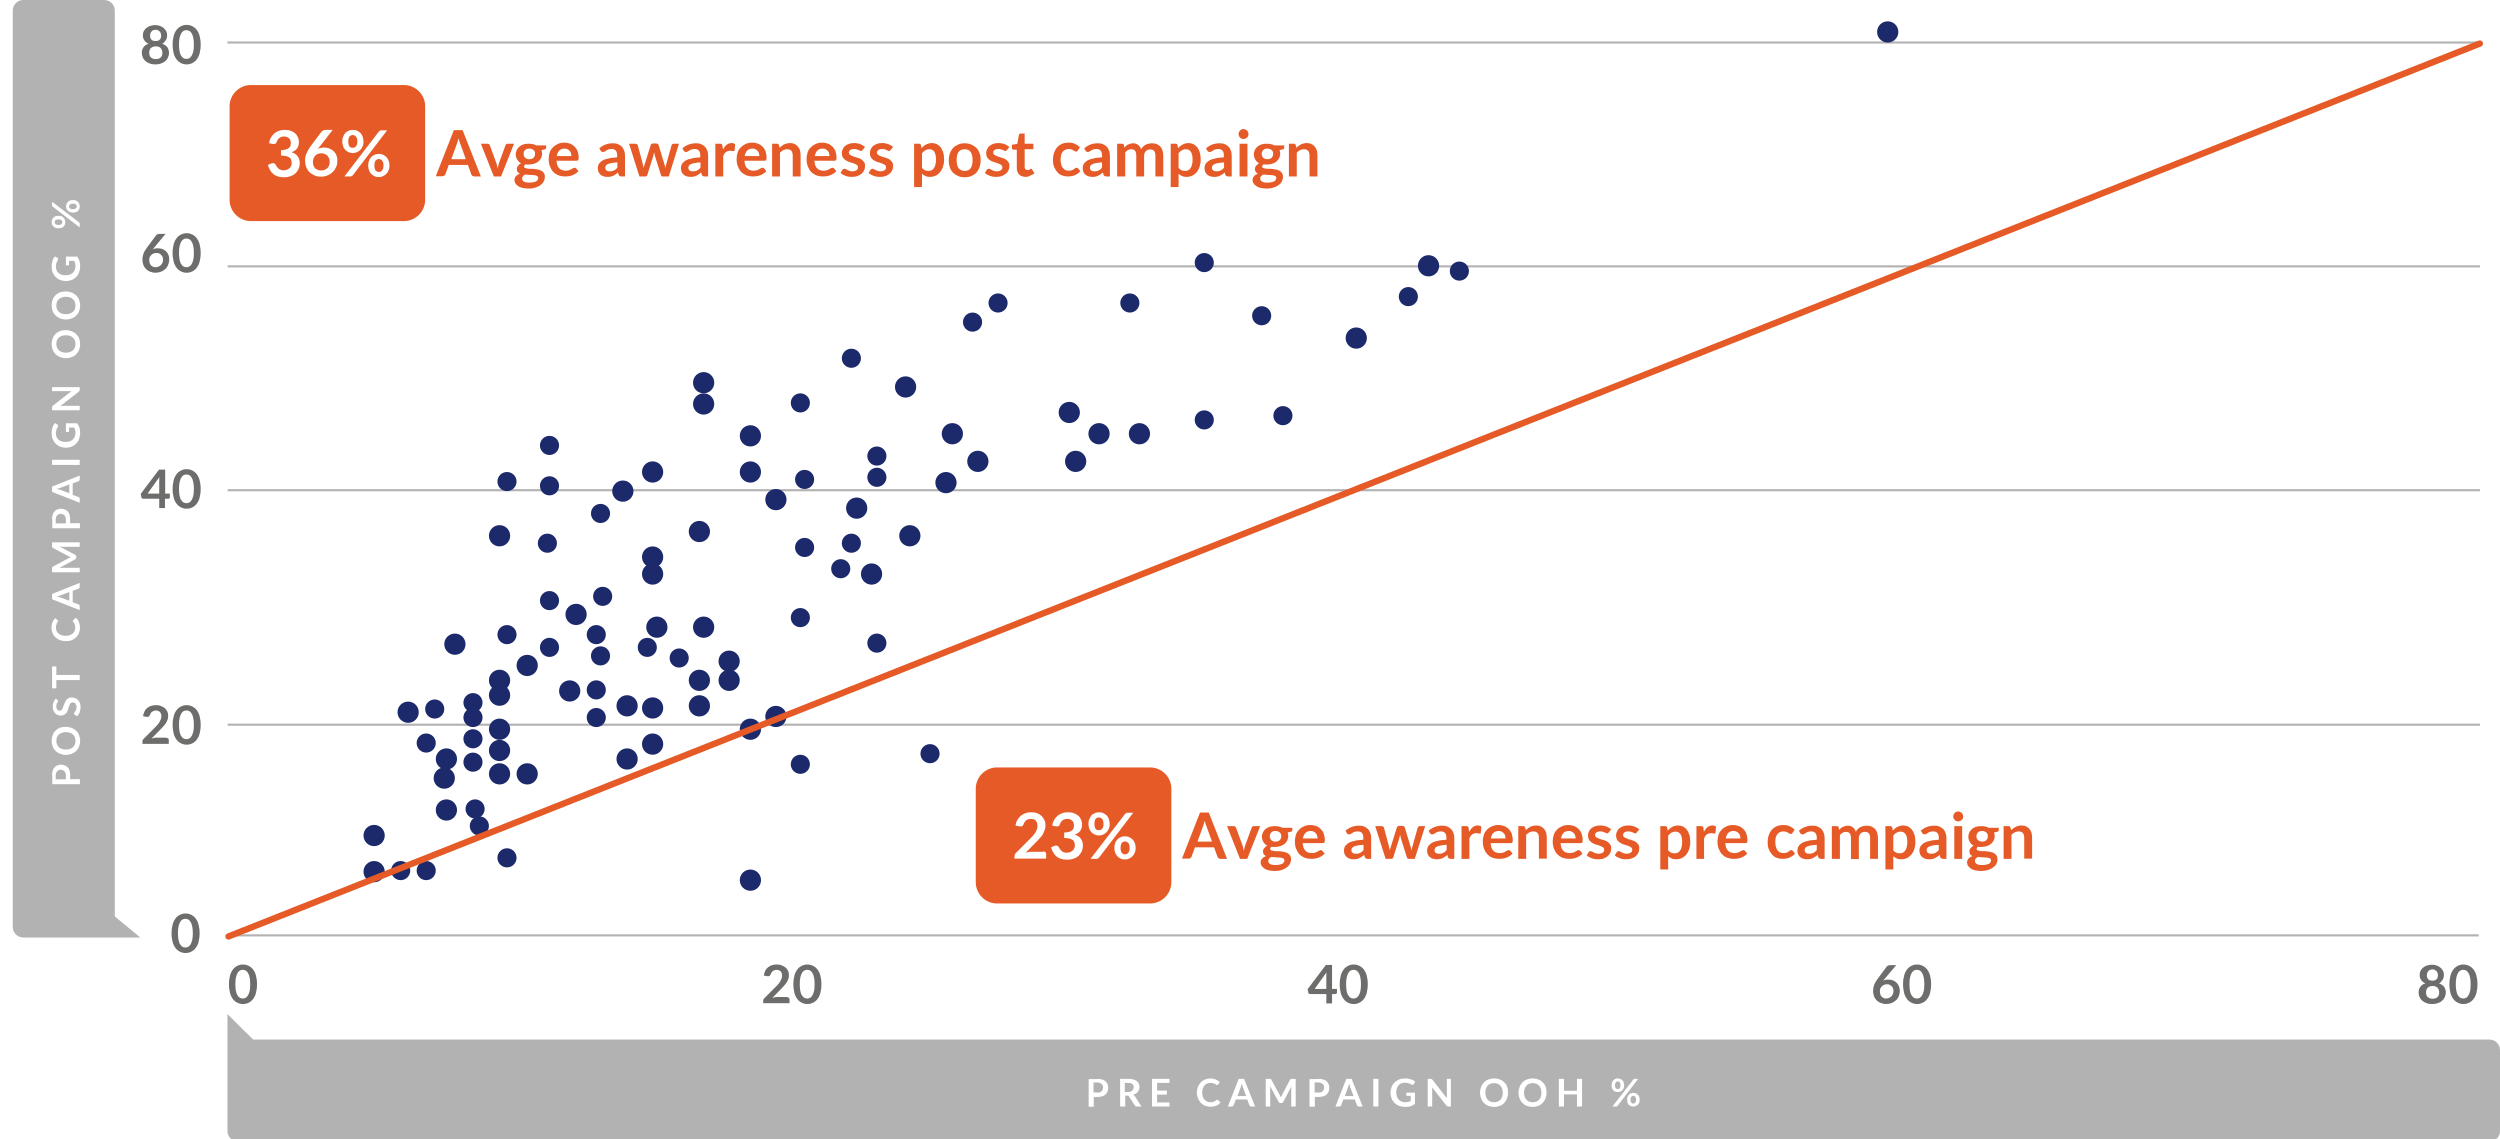 <?xml version="1.0" encoding="utf-8"?>
<!-- Generator: Adobe Illustrator 24.3.0, SVG Export Plug-In . SVG Version: 6.00 Build 0)  -->
<svg version="1.1" id="Capa_1" xmlns="http://www.w3.org/2000/svg" xmlns:xlink="http://www.w3.org/1999/xlink" x="0px" y="0px"
	 viewBox="0 0 1176 536" style="enable-background:new 0 0 1176 536;" xml:space="preserve">
<style type="text/css">
	.st0{clip-path:url(#SVGID_2_);}
	.st1{fill:#FFFFFF;}
	.st2{fill:#B2B2B2;}
	.st3{fill:#E55A26;}
	.st4{fill:none;stroke:#B2B2B2;}
	.st5{fill:#1C296B;}
	.st6{fill:none;stroke:#E55A26;stroke-width:3;stroke-linecap:round;}
	.st7{enable-background:new    ;}
	.st8{fill:#6D6D6B;}
</style>
<g>
	<defs>
		<rect id="SVGID_1_" width="1176" height="536"/>
	</defs>
	<clipPath id="SVGID_2_">
		<use xlink:href="#SVGID_1_"  style="overflow:visible;"/>
	</clipPath>
	<g id="chart_1" class="st0">
		<rect class="st1" width="1176" height="536"/>
		<path id="Union_1" class="st2" d="M112,537c-2.8,0-5-2.2-5-5v-55l8,8l4.1,4H1171c2.8,0,5,2.2,5,5v38c0,2.8-2.2,5-5,5H112z"/>
		<path id="Union_2" class="st2" d="M44,441H11c-2.8,0-5-2.2-5-5V5c0-2.8,2.2-5,5-5h38c2.8,0,5,2.2,5,5v426.1l12,9.9H44z"/>
		<path id="Rectangle_1" class="st3" d="M118,40h72c5.5,0,10,4.5,10,10v44c0,5.5-4.5,10-10,10h-72c-5.5,0-10-4.5-10-10V50
			C108,44.5,112.5,40,118,40z"/>
		<path id="Rectangle_6" class="st3" d="M469,361h72c5.5,0,10,4.5,10,10v44c0,5.5-4.5,10-10,10h-72c-5.5,0-10-4.5-10-10v-44
			C459,365.5,463.5,361,469,361z"/>
		<line id="Line_1" class="st4" x1="107" y1="20" x2="1166" y2="20"/>
		<line id="Line_2" class="st4" x1="107.1" y1="125.3" x2="1166.6" y2="125.3"/>
		<line id="Line_3" class="st4" x1="107.1" y1="230.6" x2="1166.6" y2="230.6"/>
		<line id="Line_4" class="st4" x1="107.1" y1="340.9" x2="1166.6" y2="340.9"/>
		<line id="Line_5" class="st4" x1="107" y1="440" x2="1166" y2="440"/>
		<g id="Group_1" transform="translate(171.187 9.926)">
			<circle id="Ellipse_1" class="st5" cx="17.3" cy="399.6" r="4.5"/>
			<circle id="Ellipse_2" class="st5" cx="4.8" cy="400.1" r="5"/>
			<circle id="Ellipse_4" class="st5" cx="4.8" cy="383.1" r="5"/>
			<circle id="Ellipse_5" class="st5" cx="54.3" cy="378.6" r="4.5"/>
			<circle id="Ellipse_6" class="st5" cx="38.8" cy="371.1" r="5"/>
			<circle id="Ellipse_7" class="st5" cx="52.3" cy="370.6" r="4.5"/>
			<circle id="Ellipse_8" class="st5" cx="67.3" cy="393.6" r="4.5"/>
			<circle id="Ellipse_9" class="st5" cx="181.8" cy="404.1" r="5"/>
			<circle id="Ellipse_10" class="st5" cx="205.3" cy="349.6" r="4.5"/>
			<circle id="Ellipse_11" class="st5" cx="266.3" cy="344.6" r="4.5"/>
			<circle id="Ellipse_12" class="st5" cx="241.3" cy="292.6" r="4.5"/>
			<circle id="Ellipse_13" class="st5" cx="205.3" cy="280.6" r="4.5"/>
			<circle id="Ellipse_14" class="st5" cx="193.8" cy="327.1" r="5"/>
			<circle id="Ellipse_15" class="st5" cx="181.8" cy="333.1" r="5"/>
			<circle id="Ellipse_16" class="st5" cx="171.8" cy="310.1" r="5"/>
			<circle id="Ellipse_17" class="st5" cx="171.8" cy="301.1" r="5"/>
			<circle id="Ellipse_18" class="st5" cx="157.8" cy="310.1" r="5"/>
			<circle id="Ellipse_19" class="st5" cx="157.8" cy="322.1" r="5"/>
			<circle id="Ellipse_20" class="st5" cx="135.8" cy="340.1" r="5"/>
			<circle id="Ellipse_21" class="st5" cx="123.8" cy="347.1" r="5"/>
			<circle id="Ellipse_22" class="st5" cx="135.8" cy="323.1" r="5"/>
			<circle id="Ellipse_23" class="st5" cx="123.8" cy="322.1" r="5"/>
			<circle id="Ellipse_24" class="st5" cx="109.3" cy="327.6" r="4.5"/>
			<circle id="Ellipse_25" class="st5" cx="109.3" cy="314.6" r="4.5"/>
			<circle id="Ellipse_27" class="st5" cx="111.3" cy="298.6" r="4.5"/>
			<circle id="Ellipse_28" class="st5" cx="109.3" cy="288.6" r="4.5"/>
			<circle id="Ellipse_33" class="st5" cx="99.8" cy="279.1" r="5"/>
			<circle id="Ellipse_54" class="st5" cx="112.3" cy="270.6" r="4.5"/>
			<circle id="Ellipse_55" class="st5" cx="135.8" cy="260.1" r="5"/>
			<circle id="Ellipse_56" class="st5" cx="135.8" cy="252.1" r="5"/>
			<circle id="Ellipse_57" class="st5" cx="157.8" cy="240.1" r="5"/>
			<circle id="Ellipse_58" class="st5" cx="135.8" cy="212.1" r="5"/>
			<circle id="Ellipse_59" class="st5" cx="121.8" cy="221.1" r="5"/>
			<circle id="Ellipse_60" class="st5" cx="111.3" cy="231.6" r="4.5"/>
			<circle id="Ellipse_61" class="st5" cx="87.3" cy="218.6" r="4.5"/>
			<circle id="Ellipse_62" class="st5" cx="87.3" cy="199.6" r="4.5"/>
			<circle id="Ellipse_63" class="st5" cx="67.3" cy="216.6" r="4.5"/>
			<circle id="Ellipse_64" class="st5" cx="63.8" cy="242.1" r="5"/>
			<circle id="Ellipse_65" class="st5" cx="86.3" cy="245.6" r="4.5"/>
			<circle id="Ellipse_66" class="st5" cx="207.3" cy="247.6" r="4.5"/>
			<circle id="Ellipse_67" class="st5" cx="229.3" cy="245.6" r="4.5"/>
			<circle id="Ellipse_68" class="st5" cx="256.8" cy="242.1" r="5"/>
			<circle id="Ellipse_69" class="st5" cx="238.8" cy="260.1" r="5"/>
			<circle id="Ellipse_70" class="st5" cx="224.3" cy="257.6" r="4.5"/>
			<circle id="Ellipse_71" class="st5" cx="231.8" cy="229.1" r="5"/>
			<circle id="Ellipse_72" class="st5" cx="241.3" cy="214.6" r="4.5"/>
			<circle id="Ellipse_73" class="st5" cx="241.3" cy="204.6" r="4.5"/>
			<circle id="Ellipse_74" class="st5" cx="207.3" cy="215.6" r="4.5"/>
			<circle id="Ellipse_75" class="st5" cx="193.8" cy="225.1" r="5"/>
			<circle id="Ellipse_76" class="st5" cx="181.8" cy="212.1" r="5"/>
			<circle id="Ellipse_77" class="st5" cx="181.8" cy="195.1" r="5"/>
			<circle id="Ellipse_78" class="st5" cx="159.8" cy="180.1" r="5"/>
			<circle id="Ellipse_79" class="st5" cx="159.8" cy="170.1" r="5"/>
			<circle id="Ellipse_80" class="st5" cx="205.3" cy="179.6" r="4.5"/>
			<circle id="Ellipse_81" class="st5" cx="229.3" cy="158.6" r="4.5"/>
			<circle id="Ellipse_82" class="st5" cx="276.8" cy="194.1" r="5"/>
			<circle id="Ellipse_84" class="st5" cx="288.8" cy="207.1" r="5"/>
			<circle id="Ellipse_85" class="st5" cx="273.8" cy="217.1" r="5"/>
			<circle id="Ellipse_86" class="st5" cx="334.8" cy="207.1" r="5"/>
			<circle id="Ellipse_87" class="st5" cx="345.8" cy="194.1" r="5"/>
			<circle id="Ellipse_88" class="st5" cx="331.8" cy="184.1" r="5"/>
			<circle id="Ellipse_89" class="st5" cx="364.8" cy="194.1" r="5"/>
			<circle id="Ellipse_90" class="st5" cx="395.3" cy="187.6" r="4.5"/>
			<circle id="Ellipse_91" class="st5" cx="360.3" cy="132.6" r="4.5"/>
			<circle id="Ellipse_94" class="st5" cx="422.3" cy="138.6" r="4.5"/>
			<circle id="Ellipse_96" class="st5" cx="432.3" cy="185.6" r="4.5"/>
			<circle id="Ellipse_97" class="st5" cx="466.8" cy="149.1" r="5"/>
			<circle id="Ellipse_98" class="st5" cx="491.3" cy="129.6" r="4.5"/>
			<circle id="Ellipse_99" class="st5" cx="500.8" cy="115.1" r="5"/>
			<circle id="Ellipse_100" class="st5" cx="515.3" cy="117.6" r="4.5"/>
			<circle id="Ellipse_101" class="st5" cx="716.8" cy="5.1" r="5"/>
			<circle id="Ellipse_95" class="st5" cx="395.3" cy="113.6" r="4.5"/>
			<circle id="Ellipse_92" class="st5" cx="298.3" cy="132.6" r="4.5"/>
			<circle id="Ellipse_93" class="st5" cx="286.3" cy="141.6" r="4.5"/>
			<circle id="Ellipse_83" class="st5" cx="254.8" cy="172.1" r="5"/>
			<circle id="Ellipse_34" class="st5" cx="87.3" cy="272.6" r="4.5"/>
			<circle id="Ellipse_35" class="st5" cx="67.3" cy="288.6" r="4.5"/>
			<circle id="Ellipse_36" class="st5" cx="76.8" cy="303.1" r="5"/>
			<circle id="Ellipse_37" class="st5" cx="87.3" cy="294.6" r="4.5"/>
			<circle id="Ellipse_38" class="st5" cx="42.8" cy="293.1" r="5"/>
			<circle id="Ellipse_39" class="st5" cx="63.8" cy="310.1" r="5"/>
			<circle id="Ellipse_40" class="st5" cx="63.8" cy="317.1" r="5"/>
			<circle id="Ellipse_41" class="st5" cx="51.3" cy="320.6" r="4.5"/>
			<circle id="Ellipse_42" class="st5" cx="51.3" cy="327.6" r="4.5"/>
			<circle id="Ellipse_43" class="st5" cx="51.3" cy="337.6" r="4.5"/>
			<circle id="Ellipse_44" class="st5" cx="63.8" cy="333.1" r="5"/>
			<circle id="Ellipse_45" class="st5" cx="63.8" cy="343.1" r="5"/>
			<circle id="Ellipse_46" class="st5" cx="63.8" cy="354.1" r="5"/>
			<circle id="Ellipse_48" class="st5" cx="51.3" cy="348.6" r="4.5"/>
			<circle id="Ellipse_49" class="st5" cx="38.8" cy="347.1" r="5"/>
			<circle id="Ellipse_51" class="st5" cx="29.3" cy="339.6" r="4.5"/>
			<circle id="Ellipse_52" class="st5" cx="33.3" cy="323.6" r="4.5"/>
			<circle id="Ellipse_53" class="st5" cx="20.8" cy="325.1" r="5"/>
			<circle id="Ellipse_50" class="st5" cx="37.8" cy="356.1" r="5"/>
			<circle id="Ellipse_47" class="st5" cx="76.8" cy="354.1" r="5"/>
			<circle id="Ellipse_29" class="st5" cx="133.3" cy="294.6" r="4.5"/>
			<circle id="Ellipse_30" class="st5" cx="137.8" cy="285.1" r="5"/>
			<circle id="Ellipse_31" class="st5" cx="148.3" cy="299.6" r="4.5"/>
			<circle id="Ellipse_32" class="st5" cx="159.8" cy="285.1" r="5"/>
			<circle id="Ellipse_26" class="st5" cx="96.8" cy="315.1" r="5"/>
			<circle id="Ellipse_3" class="st5" cx="29.3" cy="399.6" r="4.5"/>
		</g>
		<line id="Line_11" class="st6" x1="107.5" y1="440.5" x2="1166.5" y2="20.5"/>
		<g id="numbers" transform="translate(0 -93)">
			<g class="st7">
				<path class="st8" d="M76.3,113.6c1.1,0.4,1.9,0.9,2.4,1.6c0.5,0.7,0.8,1.6,0.8,2.7c0,0.8-0.2,1.5-0.5,2.2
					c-0.3,0.7-0.7,1.2-1.3,1.7c-0.6,0.5-1.2,0.8-2,1.1s-1.6,0.4-2.6,0.4c-0.9,0-1.8-0.1-2.6-0.4c-0.8-0.3-1.4-0.6-2-1.1
					c-0.5-0.5-1-1-1.3-1.7c-0.3-0.6-0.5-1.4-0.5-2.2c0-1.1,0.3-2,0.8-2.7c0.5-0.7,1.3-1.3,2.4-1.6c-0.9-0.4-1.5-0.9-2-1.6
					s-0.7-1.5-0.7-2.4c0-0.7,0.1-1.3,0.4-1.9c0.3-0.6,0.7-1.1,1.2-1.5s1.1-0.8,1.8-1s1.5-0.4,2.3-0.4c0.8,0,1.6,0.1,2.3,0.4
					c0.7,0.2,1.3,0.6,1.8,1s0.9,1,1.2,1.5c0.3,0.6,0.4,1.2,0.4,1.9c0,1-0.2,1.8-0.7,2.4S77.2,113.2,76.3,113.6z M73.3,120.8
					c0.5,0,1-0.1,1.3-0.2c0.4-0.1,0.7-0.3,1-0.6c0.3-0.3,0.5-0.6,0.6-0.9c0.1-0.4,0.2-0.7,0.2-1.2c0-1-0.3-1.7-0.8-2.3
					c-0.5-0.5-1.3-0.8-2.3-0.8s-1.7,0.3-2.3,0.8c-0.6,0.5-0.8,1.3-0.8,2.3c0,0.4,0.1,0.8,0.2,1.2c0.1,0.4,0.3,0.7,0.6,0.9
					c0.3,0.3,0.6,0.5,1,0.6C72.3,120.7,72.7,120.8,73.3,120.8z M73.3,107c-0.5,0-0.9,0.1-1.2,0.2c-0.3,0.1-0.6,0.3-0.8,0.6
					c-0.2,0.2-0.4,0.5-0.5,0.8c-0.1,0.3-0.2,0.6-0.2,1c0,0.4,0,0.7,0.1,1c0.1,0.3,0.2,0.6,0.4,0.9c0.2,0.3,0.5,0.5,0.8,0.6
					s0.8,0.2,1.3,0.2s0.9-0.1,1.3-0.2c0.3-0.2,0.6-0.4,0.8-0.6c0.2-0.3,0.4-0.6,0.4-0.9c0.1-0.3,0.1-0.7,0.1-1c0-0.3-0.1-0.7-0.2-1
					c-0.1-0.3-0.3-0.6-0.5-0.8c-0.2-0.2-0.5-0.4-0.8-0.6C74.1,107.1,73.7,107,73.3,107z"/>
				<path class="st8" d="M94.4,114c0,1.6-0.2,2.9-0.5,4.1c-0.3,1.2-0.8,2.1-1.4,2.9c-0.6,0.8-1.3,1.3-2.1,1.7
					c-0.8,0.4-1.7,0.6-2.6,0.6c-0.9,0-1.8-0.2-2.6-0.6c-0.8-0.4-1.5-0.9-2.1-1.7c-0.6-0.8-1.1-1.7-1.4-2.9c-0.3-1.2-0.5-2.5-0.5-4.1
					c0-1.6,0.2-3,0.5-4.1c0.3-1.2,0.8-2.1,1.4-2.9c0.6-0.8,1.3-1.3,2.1-1.7c0.8-0.4,1.7-0.6,2.6-0.6c0.9,0,1.8,0.2,2.6,0.6
					s1.5,0.9,2.1,1.7c0.6,0.8,1.1,1.7,1.4,2.9C94.2,111,94.4,112.4,94.4,114z M91.2,114c0-1.3-0.1-2.4-0.3-3.3s-0.4-1.5-0.8-2.1
					c-0.3-0.5-0.7-0.9-1.1-1.1s-0.9-0.3-1.3-0.3c-0.4,0-0.9,0.1-1.3,0.3s-0.8,0.6-1.1,1.1c-0.3,0.5-0.6,1.2-0.8,2.1
					s-0.3,1.9-0.3,3.3c0,1.3,0.1,2.4,0.3,3.3s0.4,1.5,0.8,2c0.3,0.5,0.7,0.9,1.1,1.1s0.8,0.3,1.3,0.3c0.4,0,0.9-0.1,1.3-0.3
					s0.8-0.6,1.1-1.1c0.3-0.5,0.6-1.2,0.8-2S91.2,115.3,91.2,114z"/>
			</g>
			<g class="st7">
				<path class="st8" d="M72.5,209.5l-0.6,0.8c0.4-0.2,0.7-0.3,1.1-0.4s0.8-0.1,1.3-0.1c0.7,0,1.3,0.1,2,0.3c0.6,0.2,1.2,0.6,1.7,1
					c0.5,0.5,0.9,1,1.2,1.7c0.3,0.7,0.4,1.5,0.4,2.4c0,0.8-0.2,1.6-0.5,2.4c-0.3,0.7-0.7,1.4-1.3,1.9c-0.6,0.5-1.2,1-2,1.3
					c-0.8,0.3-1.7,0.5-2.6,0.5c-1,0-1.8-0.2-2.6-0.5c-0.8-0.3-1.4-0.7-2-1.3c-0.5-0.6-1-1.2-1.2-2c-0.3-0.8-0.4-1.6-0.4-2.6
					c0-0.8,0.2-1.7,0.5-2.6c0.3-0.9,0.9-1.8,1.6-2.8l4.3-5.8c0.2-0.2,0.4-0.4,0.7-0.5c0.3-0.1,0.6-0.2,1-0.2h2.8L72.5,209.5z
					 M73.2,218.7c0.5,0,0.9-0.1,1.4-0.3c0.4-0.2,0.8-0.4,1.1-0.7c0.3-0.3,0.5-0.7,0.7-1.1s0.3-0.8,0.3-1.3c0-0.5-0.1-1-0.2-1.4
					c-0.2-0.4-0.4-0.8-0.7-1c-0.3-0.3-0.6-0.5-1-0.7s-0.9-0.2-1.4-0.2s-0.9,0.1-1.3,0.3c-0.4,0.2-0.7,0.4-1,0.7
					c-0.3,0.3-0.5,0.6-0.7,1s-0.2,0.8-0.2,1.3c0,0.5,0.1,1,0.2,1.4c0.1,0.4,0.3,0.8,0.6,1.1c0.3,0.3,0.6,0.5,1,0.7
					C72.2,218.6,72.7,218.7,73.2,218.7z"/>
				<path class="st8" d="M94.4,212c0,1.6-0.2,2.9-0.5,4.1c-0.3,1.2-0.8,2.1-1.4,2.9c-0.6,0.8-1.3,1.3-2.1,1.7
					c-0.8,0.4-1.7,0.6-2.6,0.6c-0.9,0-1.8-0.2-2.6-0.6c-0.8-0.4-1.5-0.9-2.1-1.7c-0.6-0.8-1.1-1.7-1.4-2.9c-0.3-1.2-0.5-2.5-0.5-4.1
					c0-1.6,0.2-3,0.5-4.1c0.3-1.2,0.8-2.1,1.4-2.9c0.6-0.8,1.3-1.3,2.1-1.7c0.8-0.4,1.7-0.6,2.6-0.6c0.9,0,1.8,0.2,2.6,0.6
					s1.5,0.9,2.1,1.7c0.6,0.8,1.1,1.7,1.4,2.9C94.2,209,94.4,210.4,94.4,212z M91.2,212c0-1.3-0.1-2.4-0.3-3.3s-0.4-1.5-0.8-2.1
					c-0.3-0.5-0.7-0.9-1.1-1.1s-0.9-0.3-1.3-0.3c-0.4,0-0.9,0.1-1.3,0.3s-0.8,0.6-1.1,1.1c-0.3,0.5-0.6,1.2-0.8,2.1
					s-0.3,1.9-0.3,3.3c0,1.3,0.1,2.4,0.3,3.3s0.4,1.5,0.8,2c0.3,0.5,0.7,0.9,1.1,1.1s0.8,0.3,1.3,0.3c0.4,0,0.9-0.1,1.3-0.3
					s0.8-0.6,1.1-1.1c0.3-0.5,0.6-1.2,0.8-2S91.2,213.3,91.2,212z"/>
			</g>
			<g class="st7">
				<path class="st8" d="M79.9,325.2v1.8c0,0.2-0.1,0.3-0.2,0.4c-0.1,0.1-0.3,0.2-0.5,0.2h-1.6v4.4h-2.7v-4.4h-7.6
					c-0.2,0-0.4-0.1-0.5-0.2c-0.2-0.1-0.3-0.3-0.3-0.5l-0.3-1.6l8.6-11.4h2.9v11.3H79.9z M74.9,325.2v-5.9c0-0.6,0-1.2,0.1-1.9
					l-5.6,7.8H74.9z"/>
				<path class="st8" d="M94.4,323c0,1.6-0.2,2.9-0.5,4.1c-0.3,1.2-0.8,2.1-1.4,2.9c-0.6,0.8-1.3,1.3-2.1,1.7
					c-0.8,0.4-1.7,0.6-2.6,0.6c-0.9,0-1.8-0.2-2.6-0.6c-0.8-0.4-1.5-0.9-2.1-1.7c-0.6-0.8-1.1-1.7-1.4-2.9c-0.3-1.2-0.5-2.5-0.5-4.1
					c0-1.6,0.2-3,0.5-4.1c0.3-1.2,0.8-2.1,1.4-2.9c0.6-0.8,1.3-1.3,2.1-1.7c0.8-0.4,1.7-0.6,2.6-0.6c0.9,0,1.8,0.2,2.6,0.6
					s1.5,0.9,2.1,1.7c0.6,0.8,1.1,1.7,1.4,2.9C94.2,320,94.4,321.4,94.4,323z M91.2,323c0-1.3-0.1-2.4-0.3-3.3s-0.4-1.5-0.8-2.1
					c-0.3-0.5-0.7-0.9-1.1-1.1s-0.9-0.3-1.3-0.3c-0.4,0-0.9,0.1-1.3,0.3s-0.8,0.6-1.1,1.1c-0.3,0.5-0.6,1.2-0.8,2.1
					s-0.3,1.9-0.3,3.3c0,1.3,0.1,2.4,0.3,3.3s0.4,1.5,0.8,2c0.3,0.5,0.7,0.9,1.1,1.1s0.8,0.3,1.3,0.3c0.4,0,0.9-0.1,1.3-0.3
					s0.8-0.6,1.1-1.1c0.3-0.5,0.6-1.2,0.8-2S91.2,324.3,91.2,323z"/>
			</g>
			<g class="st7">
				<path class="st8" d="M78.3,440.1c0.3,0,0.6,0.1,0.8,0.3s0.3,0.4,0.3,0.7v1.8H67v-1c0-0.2,0-0.4,0.1-0.7c0.1-0.2,0.2-0.4,0.4-0.6
					l5.5-5.5c0.5-0.5,0.9-0.9,1.2-1.3s0.7-0.8,0.9-1.3c0.2-0.4,0.4-0.8,0.6-1.3c0.1-0.4,0.2-0.9,0.2-1.4c0-0.4-0.1-0.8-0.2-1.1
					s-0.3-0.6-0.5-0.8c-0.2-0.2-0.5-0.4-0.8-0.5c-0.3-0.1-0.7-0.2-1.1-0.2c-0.4,0-0.7,0.1-1,0.2s-0.6,0.3-0.8,0.4s-0.4,0.4-0.6,0.7
					c-0.2,0.3-0.3,0.5-0.4,0.8c-0.1,0.4-0.3,0.6-0.6,0.8c-0.2,0.1-0.5,0.2-1,0.1l-1.6-0.3c0.1-0.9,0.4-1.6,0.7-2.3s0.8-1.2,1.3-1.6
					c0.5-0.4,1.2-0.8,1.9-1s1.4-0.3,2.2-0.3c0.8,0,1.6,0.1,2.3,0.4s1.3,0.6,1.8,1s0.9,1,1.2,1.6c0.3,0.6,0.4,1.3,0.4,2.1
					c0,0.7-0.1,1.3-0.3,1.8c-0.2,0.6-0.5,1.1-0.8,1.6c-0.3,0.5-0.7,1-1.2,1.5c-0.4,0.5-0.9,1-1.4,1.5l-4.1,4.2
					c0.4-0.1,0.8-0.2,1.2-0.3c0.4-0.1,0.8-0.1,1.1-0.1H78.3z"/>
				<path class="st8" d="M94.4,434c0,1.6-0.2,2.9-0.5,4.1c-0.3,1.2-0.8,2.1-1.4,2.9c-0.6,0.8-1.3,1.3-2.1,1.7
					c-0.8,0.4-1.7,0.6-2.6,0.6c-0.9,0-1.8-0.2-2.6-0.6c-0.8-0.4-1.5-0.9-2.1-1.7c-0.6-0.8-1.1-1.7-1.4-2.9c-0.3-1.2-0.5-2.5-0.5-4.1
					c0-1.6,0.2-3,0.5-4.1c0.3-1.2,0.8-2.1,1.4-2.9c0.6-0.8,1.3-1.3,2.1-1.7c0.8-0.4,1.7-0.6,2.6-0.6c0.9,0,1.8,0.2,2.6,0.6
					s1.5,0.9,2.1,1.7c0.6,0.8,1.1,1.7,1.4,2.9C94.2,431,94.4,432.4,94.4,434z M91.2,434c0-1.3-0.1-2.4-0.3-3.3s-0.4-1.5-0.8-2.1
					c-0.3-0.5-0.7-0.9-1.1-1.1s-0.9-0.3-1.3-0.3c-0.4,0-0.9,0.1-1.3,0.3s-0.8,0.6-1.1,1.1c-0.3,0.5-0.6,1.2-0.8,2.1
					s-0.3,1.9-0.3,3.3c0,1.3,0.1,2.4,0.3,3.3s0.4,1.5,0.8,2c0.3,0.5,0.7,0.9,1.1,1.1s0.8,0.3,1.3,0.3c0.4,0,0.9-0.1,1.3-0.3
					s0.8-0.6,1.1-1.1c0.3-0.5,0.6-1.2,0.8-2S91.2,435.3,91.2,434z"/>
			</g>
			<g class="st7">
				<path class="st8" d="M93.9,532c0,1.6-0.2,2.9-0.5,4.1c-0.3,1.2-0.8,2.1-1.4,2.9c-0.6,0.8-1.3,1.3-2.1,1.7
					c-0.8,0.4-1.7,0.6-2.6,0.6c-0.9,0-1.8-0.2-2.6-0.6c-0.8-0.4-1.5-0.9-2.1-1.7c-0.6-0.8-1.1-1.7-1.4-2.9c-0.3-1.2-0.5-2.5-0.5-4.1
					c0-1.6,0.2-3,0.5-4.1c0.3-1.2,0.8-2.1,1.4-2.9c0.6-0.8,1.3-1.3,2.1-1.7c0.8-0.4,1.7-0.6,2.6-0.6c0.9,0,1.8,0.2,2.6,0.6
					s1.5,0.9,2.1,1.7c0.6,0.8,1.1,1.7,1.4,2.9C93.7,529,93.9,530.4,93.9,532z M90.7,532c0-1.3-0.1-2.4-0.3-3.3s-0.4-1.5-0.8-2.1
					c-0.3-0.5-0.7-0.9-1.1-1.1s-0.9-0.3-1.3-0.3c-0.4,0-0.9,0.1-1.3,0.3s-0.8,0.6-1.1,1.1c-0.3,0.5-0.6,1.2-0.8,2.1
					s-0.3,1.9-0.3,3.3c0,1.3,0.1,2.4,0.3,3.3s0.4,1.5,0.8,2c0.3,0.5,0.7,0.9,1.1,1.1s0.8,0.3,1.3,0.3c0.4,0,0.9-0.1,1.3-0.3
					s0.8-0.6,1.1-1.1c0.3-0.5,0.6-1.2,0.8-2S90.7,533.3,90.7,532z"/>
			</g>
		</g>
		<g id="numbers-2" transform="translate(0 -93)">
			<g class="st7">
				<path class="st8" d="M1147.3,555.6c1.1,0.4,1.9,0.9,2.4,1.6c0.5,0.7,0.8,1.6,0.8,2.7c0,0.8-0.2,1.5-0.5,2.2
					c-0.3,0.7-0.7,1.2-1.3,1.7c-0.5,0.5-1.2,0.8-2,1.1c-0.8,0.3-1.6,0.4-2.6,0.4s-1.8-0.1-2.6-0.4c-0.8-0.3-1.4-0.6-2-1.1
					c-0.6-0.5-1-1-1.3-1.7c-0.3-0.6-0.5-1.4-0.5-2.2c0-1.1,0.3-2,0.8-2.7c0.5-0.7,1.3-1.3,2.4-1.6c-0.9-0.4-1.5-0.9-2-1.6
					s-0.7-1.5-0.7-2.4c0-0.7,0.1-1.3,0.4-1.9c0.3-0.6,0.7-1.1,1.2-1.5s1.1-0.8,1.8-1s1.5-0.4,2.3-0.4c0.8,0,1.6,0.1,2.3,0.4
					c0.7,0.2,1.3,0.6,1.8,1s0.9,1,1.2,1.5c0.3,0.6,0.4,1.2,0.4,1.9c0,1-0.2,1.8-0.7,2.4S1148.2,555.2,1147.3,555.6z M1144.3,562.8
					c0.5,0,1-0.1,1.3-0.2c0.4-0.1,0.7-0.3,1-0.6c0.3-0.3,0.5-0.6,0.6-0.9c0.1-0.4,0.2-0.7,0.2-1.2c0-1-0.3-1.7-0.8-2.3
					c-0.6-0.5-1.3-0.8-2.3-0.8s-1.7,0.3-2.3,0.8c-0.5,0.5-0.8,1.3-0.8,2.3c0,0.4,0.1,0.8,0.2,1.2c0.1,0.4,0.3,0.7,0.6,0.9
					c0.3,0.3,0.6,0.5,1,0.6C1143.3,562.7,1143.7,562.8,1144.3,562.8z M1144.3,549c-0.5,0-0.9,0.1-1.2,0.2c-0.3,0.1-0.6,0.3-0.8,0.6
					c-0.2,0.2-0.4,0.5-0.5,0.8c-0.1,0.3-0.2,0.6-0.2,1c0,0.4,0,0.7,0.1,1c0.1,0.3,0.2,0.6,0.4,0.9c0.2,0.3,0.5,0.5,0.8,0.6
					s0.8,0.2,1.3,0.2s0.9-0.1,1.3-0.2c0.3-0.2,0.6-0.4,0.8-0.6c0.2-0.3,0.4-0.6,0.4-0.9c0.1-0.3,0.1-0.7,0.1-1c0-0.3-0.1-0.7-0.2-1
					c-0.1-0.3-0.3-0.6-0.5-0.8c-0.2-0.2-0.5-0.4-0.8-0.6C1145.1,549.1,1144.7,549,1144.3,549z"/>
				<path class="st8" d="M1165.4,556c0,1.6-0.2,2.9-0.5,4.1c-0.3,1.2-0.8,2.1-1.4,2.9c-0.6,0.8-1.3,1.3-2.1,1.7
					c-0.8,0.4-1.7,0.6-2.6,0.6s-1.8-0.2-2.6-0.6c-0.8-0.4-1.5-0.9-2.1-1.7c-0.6-0.8-1.1-1.7-1.4-2.9c-0.3-1.2-0.5-2.5-0.5-4.1
					c0-1.6,0.2-3,0.5-4.1c0.3-1.2,0.8-2.1,1.4-2.9c0.6-0.8,1.3-1.3,2.1-1.7s1.7-0.6,2.6-0.6s1.8,0.2,2.6,0.6s1.5,0.9,2.1,1.7
					c0.6,0.8,1.1,1.7,1.4,2.9C1165.2,553,1165.4,554.4,1165.4,556z M1162.2,556c0-1.3-0.1-2.4-0.3-3.3s-0.4-1.5-0.8-2.1
					c-0.3-0.5-0.7-0.9-1.1-1.1s-0.9-0.3-1.3-0.3c-0.4,0-0.9,0.1-1.3,0.3s-0.8,0.6-1.1,1.1c-0.3,0.5-0.6,1.2-0.8,2.1
					s-0.3,1.9-0.3,3.3c0,1.3,0.1,2.4,0.3,3.3s0.4,1.5,0.8,2c0.3,0.5,0.7,0.9,1.1,1.1s0.8,0.3,1.3,0.3c0.4,0,0.9-0.1,1.3-0.3
					s0.8-0.6,1.1-1.1c0.3-0.5,0.6-1.2,0.8-2S1162.2,557.3,1162.2,556z"/>
			</g>
			<g class="st7">
				<path class="st8" d="M886.5,553.5l-0.6,0.8c0.3-0.2,0.7-0.3,1.1-0.4s0.8-0.1,1.3-0.1c0.7,0,1.3,0.1,2,0.3c0.6,0.2,1.2,0.6,1.7,1
					c0.5,0.5,0.9,1,1.2,1.7c0.3,0.7,0.5,1.5,0.5,2.4c0,0.8-0.2,1.6-0.5,2.4c-0.3,0.7-0.7,1.4-1.3,1.9s-1.2,1-2,1.3
					c-0.8,0.3-1.7,0.5-2.6,0.5c-1,0-1.8-0.2-2.6-0.5c-0.8-0.3-1.4-0.7-2-1.3c-0.5-0.6-1-1.2-1.2-2c-0.3-0.8-0.4-1.6-0.4-2.6
					c0-0.8,0.2-1.7,0.5-2.6s0.9-1.8,1.6-2.8l4.3-5.8c0.2-0.2,0.4-0.4,0.7-0.5c0.3-0.1,0.6-0.2,1-0.2h2.8L886.5,553.5z M887.2,562.7
					c0.5,0,0.9-0.1,1.4-0.3c0.4-0.2,0.8-0.4,1.1-0.7c0.3-0.3,0.5-0.7,0.7-1.1c0.2-0.4,0.3-0.8,0.3-1.3c0-0.5-0.1-1-0.2-1.4
					c-0.2-0.4-0.4-0.8-0.7-1s-0.6-0.5-1-0.7s-0.9-0.2-1.3-0.2c-0.5,0-0.9,0.1-1.3,0.3c-0.4,0.2-0.7,0.4-1,0.7s-0.5,0.6-0.7,1
					s-0.2,0.8-0.2,1.3c0,0.5,0.1,1,0.2,1.4c0.1,0.4,0.3,0.8,0.6,1.1s0.6,0.5,1,0.7C886.2,562.6,886.7,562.7,887.2,562.7z"/>
				<path class="st8" d="M908.4,556c0,1.6-0.2,2.9-0.5,4.1c-0.3,1.2-0.8,2.1-1.4,2.9c-0.6,0.8-1.3,1.3-2.1,1.7
					c-0.8,0.4-1.7,0.6-2.6,0.6s-1.8-0.2-2.6-0.6c-0.8-0.4-1.5-0.9-2.1-1.7c-0.6-0.8-1.1-1.7-1.4-2.9c-0.3-1.2-0.5-2.5-0.5-4.1
					c0-1.6,0.2-3,0.5-4.1c0.3-1.2,0.8-2.1,1.4-2.9c0.6-0.8,1.3-1.3,2.1-1.7s1.7-0.6,2.6-0.6s1.8,0.2,2.6,0.6s1.5,0.9,2.1,1.7
					c0.6,0.8,1.1,1.7,1.4,2.9C908.2,553,908.4,554.4,908.4,556z M905.2,556c0-1.3-0.1-2.4-0.3-3.3s-0.4-1.5-0.8-2.1
					c-0.3-0.5-0.7-0.9-1.1-1.1s-0.9-0.3-1.3-0.3c-0.4,0-0.9,0.1-1.3,0.3s-0.8,0.6-1.1,1.1c-0.3,0.5-0.6,1.2-0.8,2.1
					s-0.3,1.9-0.3,3.3c0,1.3,0.1,2.4,0.3,3.3s0.4,1.5,0.8,2c0.3,0.5,0.7,0.9,1.1,1.1s0.8,0.3,1.3,0.3c0.4,0,0.9-0.1,1.3-0.3
					s0.8-0.6,1.1-1.1c0.3-0.5,0.6-1.2,0.8-2S905.2,557.3,905.2,556z"/>
			</g>
			<g class="st7">
				<path class="st8" d="M628.9,558.2v1.8c0,0.2-0.1,0.3-0.2,0.4s-0.3,0.2-0.5,0.2h-1.6v4.4h-2.7v-4.4h-7.6c-0.2,0-0.4-0.1-0.6-0.2
					c-0.2-0.1-0.3-0.3-0.3-0.5l-0.3-1.6l8.6-11.4h2.9v11.3H628.9z M623.9,558.2v-5.9c0-0.6,0-1.2,0.1-1.9l-5.6,7.8H623.9z"/>
				<path class="st8" d="M643.4,556c0,1.6-0.2,2.9-0.5,4.1c-0.3,1.2-0.8,2.1-1.4,2.9c-0.6,0.8-1.3,1.3-2.1,1.7
					c-0.8,0.4-1.7,0.6-2.6,0.6s-1.8-0.2-2.6-0.6c-0.8-0.4-1.5-0.9-2.1-1.7c-0.6-0.8-1.1-1.7-1.4-2.9c-0.3-1.2-0.5-2.5-0.5-4.1
					c0-1.6,0.2-3,0.5-4.1c0.3-1.2,0.8-2.1,1.4-2.9c0.6-0.8,1.3-1.3,2.1-1.7s1.7-0.6,2.6-0.6s1.8,0.2,2.6,0.6s1.5,0.9,2.1,1.7
					c0.6,0.8,1.1,1.7,1.4,2.9C643.2,553,643.4,554.4,643.4,556z M640.2,556c0-1.3-0.1-2.4-0.3-3.3s-0.4-1.5-0.8-2.1
					c-0.3-0.5-0.7-0.9-1.1-1.1s-0.9-0.3-1.3-0.3c-0.4,0-0.9,0.1-1.3,0.3s-0.8,0.6-1.1,1.1c-0.3,0.5-0.6,1.2-0.8,2.1
					s-0.3,1.9-0.3,3.3c0,1.3,0.1,2.4,0.3,3.3s0.4,1.5,0.8,2c0.3,0.5,0.7,0.9,1.1,1.1s0.8,0.3,1.3,0.3c0.4,0,0.9-0.1,1.3-0.3
					s0.8-0.6,1.1-1.1c0.3-0.5,0.6-1.2,0.8-2S640.2,557.3,640.2,556z"/>
			</g>
			<g class="st7">
				<path class="st8" d="M370.3,562.1c0.3,0,0.6,0.1,0.8,0.3s0.3,0.4,0.3,0.7v1.8H359v-1c0-0.2,0-0.4,0.1-0.7
					c0.1-0.2,0.2-0.4,0.4-0.6l5.5-5.5c0.5-0.5,0.9-0.9,1.2-1.3s0.7-0.8,0.9-1.3c0.2-0.4,0.4-0.8,0.6-1.3c0.1-0.4,0.2-0.9,0.2-1.4
					c0-0.4-0.1-0.8-0.2-1.1s-0.3-0.6-0.5-0.8c-0.2-0.2-0.5-0.4-0.8-0.5c-0.3-0.1-0.7-0.2-1.1-0.2c-0.4,0-0.7,0.1-1,0.2
					s-0.6,0.3-0.8,0.4s-0.4,0.4-0.6,0.7c-0.2,0.3-0.3,0.5-0.4,0.8c-0.1,0.4-0.3,0.6-0.6,0.8c-0.2,0.1-0.5,0.2-1,0.1l-1.6-0.3
					c0.1-0.9,0.4-1.6,0.7-2.3s0.8-1.2,1.3-1.6c0.5-0.4,1.2-0.8,1.9-1s1.4-0.3,2.2-0.3c0.8,0,1.6,0.1,2.3,0.4s1.3,0.6,1.8,1
					s0.9,1,1.2,1.6c0.3,0.6,0.4,1.3,0.4,2.1c0,0.7-0.1,1.3-0.3,1.8c-0.2,0.6-0.5,1.1-0.8,1.6c-0.3,0.5-0.7,1-1.2,1.5
					c-0.4,0.5-0.9,1-1.4,1.5l-4.1,4.2c0.4-0.1,0.8-0.2,1.2-0.3c0.4-0.1,0.8-0.1,1.1-0.1H370.3z"/>
				<path class="st8" d="M386.4,556c0,1.6-0.2,2.9-0.5,4.1c-0.3,1.2-0.8,2.1-1.4,2.9c-0.6,0.8-1.3,1.3-2.1,1.7
					c-0.8,0.4-1.7,0.6-2.6,0.6c-0.9,0-1.8-0.2-2.6-0.6c-0.8-0.4-1.5-0.9-2.1-1.7c-0.6-0.8-1.1-1.7-1.4-2.9c-0.3-1.2-0.5-2.5-0.5-4.1
					c0-1.6,0.2-3,0.5-4.1c0.3-1.2,0.8-2.1,1.4-2.9c0.6-0.8,1.3-1.3,2.1-1.7c0.8-0.4,1.7-0.6,2.6-0.6c0.9,0,1.8,0.2,2.6,0.6
					s1.5,0.9,2.1,1.7c0.6,0.8,1.1,1.7,1.4,2.9C386.2,553,386.4,554.4,386.4,556z M383.2,556c0-1.3-0.1-2.4-0.3-3.3s-0.4-1.5-0.8-2.1
					c-0.3-0.5-0.7-0.9-1.1-1.1s-0.9-0.3-1.3-0.3c-0.4,0-0.9,0.1-1.3,0.3s-0.8,0.6-1.1,1.1c-0.3,0.5-0.6,1.2-0.8,2.1
					s-0.3,1.9-0.3,3.3c0,1.3,0.1,2.4,0.3,3.3s0.4,1.5,0.8,2c0.3,0.5,0.7,0.9,1.1,1.1s0.8,0.3,1.3,0.3c0.4,0,0.9-0.1,1.3-0.3
					s0.8-0.6,1.1-1.1c0.3-0.5,0.6-1.2,0.8-2S383.2,557.3,383.2,556z"/>
			</g>
			<g class="st7">
				<path class="st8" d="M120.9,556c0,1.6-0.2,2.9-0.5,4.1c-0.3,1.2-0.8,2.1-1.4,2.9c-0.6,0.8-1.3,1.3-2.1,1.7
					c-0.8,0.4-1.7,0.6-2.6,0.6c-0.9,0-1.8-0.2-2.6-0.6c-0.8-0.4-1.5-0.9-2.1-1.7c-0.6-0.8-1.1-1.7-1.4-2.9c-0.3-1.2-0.5-2.5-0.5-4.1
					c0-1.6,0.2-3,0.5-4.1c0.3-1.2,0.8-2.1,1.4-2.9c0.6-0.8,1.3-1.3,2.1-1.7c0.8-0.4,1.7-0.6,2.6-0.6c0.9,0,1.8,0.2,2.6,0.6
					s1.5,0.9,2.1,1.7c0.6,0.8,1.1,1.7,1.4,2.9C120.7,553,120.9,554.4,120.9,556z M117.7,556c0-1.3-0.1-2.4-0.3-3.3s-0.4-1.5-0.8-2.1
					c-0.3-0.5-0.7-0.9-1.1-1.1s-0.9-0.3-1.3-0.3c-0.4,0-0.9,0.1-1.3,0.3s-0.8,0.6-1.1,1.1c-0.3,0.5-0.6,1.2-0.8,2.1
					s-0.3,1.9-0.3,3.3c0,1.3,0.1,2.4,0.3,3.3s0.4,1.5,0.8,2c0.3,0.5,0.7,0.9,1.1,1.1s0.8,0.3,1.3,0.3c0.4,0,0.9-0.1,1.3-0.3
					s0.8-0.6,1.1-1.1c0.3-0.5,0.6-1.2,0.8-2S117.7,557.3,117.7,556z"/>
			</g>
		</g>
		<g class="st7">
			<path class="st1" d="M24.5,364.8c0-0.9,0.1-1.6,0.3-2.3c0.2-0.6,0.5-1.2,0.9-1.6c0.4-0.4,0.8-0.7,1.3-0.9s1.1-0.3,1.7-0.3
				c0.6,0,1.2,0.1,1.7,0.3c0.5,0.2,1,0.5,1.4,0.9s0.7,0.9,0.9,1.6c0.2,0.6,0.3,1.4,0.3,2.2v1.8h4.6v2.4h-13V364.8z M31,364.8
				c0-0.4-0.1-0.8-0.2-1.2c-0.1-0.3-0.3-0.6-0.5-0.8c-0.2-0.2-0.5-0.4-0.8-0.5c-0.3-0.1-0.6-0.2-1-0.2c-0.3,0-0.7,0.1-0.9,0.2
				c-0.3,0.1-0.5,0.3-0.7,0.5c-0.2,0.2-0.3,0.5-0.5,0.8c-0.1,0.3-0.2,0.7-0.2,1.2v1.8H31V364.8z"/>
			<path class="st1" d="M31,341.9c1,0,1.8,0.2,2.7,0.5c0.8,0.3,1.5,0.8,2.1,1.3s1.1,1.3,1.4,2.1s0.5,1.7,0.5,2.7
				c0,1-0.2,1.9-0.5,2.7c-0.3,0.8-0.8,1.5-1.4,2.1s-1.3,1-2.1,1.3s-1.7,0.5-2.7,0.5s-1.8-0.2-2.7-0.5c-0.8-0.3-1.5-0.8-2.1-1.3
				c-0.6-0.6-1.1-1.3-1.4-2.1c-0.3-0.8-0.5-1.7-0.5-2.7c0-0.7,0.1-1.3,0.2-1.9c0.2-0.6,0.4-1.1,0.6-1.6c0.3-0.5,0.6-0.9,1-1.3
				c0.4-0.4,0.8-0.7,1.3-1s1-0.5,1.6-0.6C29.8,342,30.4,341.9,31,341.9z M31,344.4c-0.7,0-1.4,0.1-1.9,0.3c-0.6,0.2-1,0.5-1.4,0.8
				c-0.4,0.4-0.7,0.8-0.9,1.3c-0.2,0.5-0.3,1.1-0.3,1.7c0,0.6,0.1,1.2,0.3,1.7c0.2,0.5,0.5,0.9,0.9,1.3c0.4,0.4,0.9,0.6,1.4,0.8
				c0.6,0.2,1.2,0.3,1.9,0.3s1.4-0.1,1.9-0.3c0.6-0.2,1-0.5,1.4-0.8c0.4-0.4,0.7-0.8,0.9-1.3c0.2-0.5,0.3-1.1,0.3-1.7
				c0-0.6-0.1-1.2-0.3-1.7c-0.2-0.5-0.5-0.9-0.9-1.3s-0.9-0.6-1.4-0.8C32.3,344.5,31.7,344.4,31,344.4z"/>
			<path class="st1" d="M26.9,329.2c0.1,0.1,0.2,0.1,0.3,0.2c0.1,0.1,0.1,0.2,0.1,0.3c0,0.1,0,0.3-0.1,0.4c-0.1,0.1-0.2,0.3-0.3,0.5
				c-0.1,0.2-0.2,0.4-0.3,0.7c-0.1,0.3-0.1,0.6-0.1,1c0,0.3,0,0.6,0.1,0.9s0.2,0.5,0.3,0.6c0.1,0.2,0.3,0.3,0.5,0.4
				c0.2,0.1,0.4,0.1,0.7,0.1c0.3,0,0.6-0.1,0.8-0.3c0.2-0.2,0.4-0.4,0.5-0.7c0.1-0.3,0.3-0.6,0.4-1c0.1-0.4,0.2-0.7,0.4-1.1
				s0.3-0.7,0.5-1.1c0.2-0.4,0.4-0.7,0.6-1c0.3-0.3,0.6-0.5,1-0.7c0.4-0.2,0.8-0.3,1.4-0.3c0.6,0,1.1,0.1,1.7,0.3
				c0.5,0.2,1,0.5,1.3,0.9c0.4,0.4,0.7,0.9,0.9,1.4s0.3,1.2,0.3,1.9c0,0.4,0,0.8-0.1,1.2s-0.2,0.8-0.3,1.2c-0.1,0.4-0.3,0.7-0.5,1
				s-0.4,0.6-0.7,0.9l-1.2-0.7c-0.1-0.1-0.2-0.1-0.2-0.2c-0.1-0.1-0.1-0.2-0.1-0.3c0-0.2,0.1-0.3,0.2-0.5s0.3-0.4,0.4-0.6
				c0.1-0.2,0.3-0.5,0.4-0.8s0.2-0.7,0.2-1.2c0-0.7-0.2-1.2-0.5-1.6s-0.8-0.6-1.4-0.6c-0.3,0-0.6,0.1-0.8,0.3s-0.4,0.4-0.5,0.7
				c-0.1,0.3-0.3,0.6-0.4,1c-0.1,0.4-0.2,0.7-0.3,1.1c-0.1,0.4-0.3,0.7-0.4,1.1c-0.2,0.4-0.4,0.7-0.7,1c-0.3,0.3-0.6,0.5-1,0.7
				c-0.4,0.2-0.9,0.3-1.5,0.3c-0.5,0-0.9-0.1-1.4-0.3c-0.5-0.2-0.8-0.5-1.2-0.8c-0.3-0.4-0.6-0.8-0.8-1.3c-0.2-0.5-0.3-1.1-0.3-1.8
				c0-0.8,0.1-1.5,0.4-2.1s0.6-1.2,1-1.7L26.9,329.2z"/>
			<path class="st1" d="M26.5,313.6v3.9h11v2.4h-11v3.9h-2v-10.3H26.5z"/>
			<path class="st1" d="M34.4,291.9c0-0.1,0.1-0.2,0.2-0.3l1-1c0.7,0.5,1.2,1.2,1.5,1.9c0.3,0.8,0.5,1.7,0.5,2.8
				c0,1-0.2,1.8-0.5,2.6s-0.8,1.4-1.4,2c-0.6,0.5-1.3,1-2.1,1.3s-1.7,0.4-2.7,0.4c-1,0-1.9-0.2-2.7-0.5c-0.8-0.3-1.5-0.8-2.1-1.3
				s-1-1.2-1.4-2c-0.3-0.8-0.5-1.7-0.5-2.6c0-0.9,0.2-1.8,0.5-2.5c0.3-0.7,0.7-1.4,1.2-1.9l1.1,0.8c0.1,0,0.1,0.1,0.2,0.2
				c0.1,0.1,0.1,0.2,0.1,0.3c0,0.1,0,0.2-0.1,0.3s-0.1,0.2-0.2,0.3c-0.1,0.1-0.2,0.2-0.2,0.4c-0.1,0.1-0.2,0.3-0.2,0.5
				c-0.1,0.2-0.1,0.4-0.2,0.7s-0.1,0.6-0.1,0.9c0,0.6,0.1,1.1,0.3,1.6s0.5,0.9,0.9,1.2c0.4,0.3,0.9,0.6,1.4,0.8
				c0.6,0.2,1.2,0.3,1.9,0.3c0.7,0,1.4-0.1,2-0.3c0.6-0.2,1-0.5,1.4-0.8c0.4-0.4,0.7-0.8,0.9-1.3c0.2-0.5,0.3-1,0.3-1.5
				c0-0.3,0-0.6-0.1-0.9s-0.1-0.5-0.2-0.7c-0.1-0.2-0.2-0.4-0.3-0.6c-0.1-0.2-0.3-0.4-0.5-0.6c-0.1-0.1-0.1-0.1-0.1-0.2
				C34.4,292.1,34.4,292,34.4,291.9z"/>
			<path class="st1" d="M37.5,274.2v1.9c0,0.2-0.1,0.4-0.2,0.5c-0.1,0.1-0.2,0.2-0.4,0.3l-2.7,1v5.4l2.7,1c0.1,0,0.3,0.1,0.4,0.3
				c0.1,0.1,0.2,0.3,0.2,0.5v1.9l-13-5.1v-2.5L37.5,274.2z M32.6,278.5l-4.3,1.6c-0.2,0.1-0.4,0.2-0.7,0.2c-0.3,0.1-0.5,0.2-0.9,0.3
				c0.3,0.1,0.6,0.2,0.9,0.2c0.3,0.1,0.5,0.2,0.7,0.2l4.3,1.6V278.5z"/>
			<path class="st1" d="M24.5,255.1h13v2.1h-8.4c-0.3,0-0.7,0-1.1-0.1l7.4,3.9c0.4,0.2,0.5,0.5,0.5,0.9v0.3c0,0.4-0.2,0.7-0.5,0.9
				l-7.4,4c0.2,0,0.4,0,0.6,0c0.2,0,0.4,0,0.5,0h8.4v2.1h-13v-1.8c0-0.1,0-0.2,0-0.3c0-0.1,0-0.1,0-0.2s0.1-0.1,0.1-0.2
				c0.1-0.1,0.1-0.1,0.2-0.1l7.2-3.9c0.2-0.1,0.4-0.2,0.6-0.3s0.4-0.2,0.6-0.3c-0.2-0.1-0.4-0.2-0.6-0.3c-0.2-0.1-0.4-0.2-0.6-0.3
				l-7.2-3.8c-0.1,0-0.2-0.1-0.2-0.2c-0.1-0.1-0.1-0.1-0.1-0.2s0-0.1,0-0.2c0-0.1,0-0.2,0-0.3V255.1z"/>
			<path class="st1" d="M24.5,244.4c0-0.9,0.1-1.6,0.3-2.3c0.2-0.6,0.5-1.2,0.9-1.6c0.4-0.4,0.8-0.7,1.3-0.9
				c0.5-0.2,1.1-0.3,1.7-0.3c0.6,0,1.2,0.1,1.7,0.3c0.5,0.2,1,0.5,1.4,0.9s0.7,0.9,0.9,1.6c0.2,0.6,0.3,1.4,0.3,2.2v1.8h4.6v2.4h-13
				V244.4z M31,244.4c0-0.4-0.1-0.8-0.2-1.2c-0.1-0.3-0.3-0.6-0.5-0.8c-0.2-0.2-0.5-0.4-0.8-0.5c-0.3-0.1-0.6-0.2-1-0.2
				c-0.3,0-0.7,0.1-0.9,0.2c-0.3,0.1-0.5,0.3-0.7,0.5c-0.2,0.2-0.3,0.5-0.5,0.8c-0.1,0.3-0.2,0.7-0.2,1.2v1.8H31V244.4z"/>
			<path class="st1" d="M37.5,223.7v1.9c0,0.2-0.1,0.4-0.2,0.5c-0.1,0.1-0.2,0.2-0.4,0.3l-2.7,1v5.4l2.7,1c0.1,0,0.3,0.1,0.4,0.3
				c0.1,0.1,0.2,0.3,0.2,0.5v1.9l-13-5.1v-2.5L37.5,223.7z M32.6,227.9l-4.3,1.6c-0.2,0.1-0.4,0.2-0.7,0.2c-0.3,0.1-0.5,0.2-0.9,0.3
				c0.3,0.1,0.6,0.2,0.9,0.2c0.3,0.1,0.5,0.2,0.7,0.2l4.3,1.6V227.9z"/>
			<path class="st1" d="M37.5,216.3v2.4h-13v-2.4H37.5z"/>
			<path class="st1" d="M31,199.1h5.3c0.5,0.7,0.8,1.4,1.1,2.1c0.2,0.7,0.3,1.5,0.3,2.4c0,1.1-0.2,2-0.5,2.9
				c-0.3,0.9-0.8,1.6-1.4,2.2c-0.6,0.6-1.3,1.1-2.1,1.4s-1.7,0.5-2.7,0.5c-1,0-1.9-0.2-2.7-0.5c-0.8-0.3-1.5-0.8-2.1-1.4
				s-1-1.3-1.4-2.1s-0.5-1.8-0.5-2.8c0-0.5,0-1,0.1-1.5s0.2-0.9,0.3-1.3c0.1-0.4,0.3-0.8,0.5-1.1c0.2-0.3,0.4-0.6,0.7-0.9l1.1,0.7
				c0.2,0.1,0.3,0.2,0.3,0.4c0,0.2,0,0.4-0.1,0.6c-0.1,0.2-0.2,0.4-0.3,0.6c-0.1,0.2-0.2,0.4-0.3,0.7s-0.2,0.5-0.2,0.8
				c-0.1,0.3-0.1,0.7-0.1,1c0,0.6,0.1,1.2,0.3,1.7c0.2,0.5,0.5,1,0.9,1.3c0.4,0.4,0.9,0.6,1.4,0.8c0.6,0.2,1.2,0.3,1.9,0.3
				c0.7,0,1.4-0.1,2-0.3c0.6-0.2,1.1-0.5,1.5-0.9c0.4-0.4,0.7-0.9,0.9-1.4s0.3-1.2,0.3-1.8c0-0.5-0.1-0.9-0.2-1.3
				c-0.1-0.4-0.2-0.7-0.4-1.1h-2.4v1.6c0,0.2,0,0.3-0.1,0.4c-0.1,0.1-0.2,0.1-0.3,0.1H31V199.1z"/>
			<path class="st1" d="M24.5,182.1h13v1.2c0,0.2,0,0.4-0.1,0.5c-0.1,0.1-0.2,0.3-0.3,0.4l-8.7,6.8c0.4,0,0.8-0.1,1.1-0.1h8v2.1h-13
				v-1.3c0-0.1,0-0.2,0-0.3c0-0.1,0-0.1,0.1-0.2c0-0.1,0.1-0.1,0.1-0.2c0.1-0.1,0.1-0.1,0.2-0.2l8.7-6.8c-0.2,0-0.4,0-0.6,0
				c-0.2,0-0.4,0-0.6,0h-7.9V182.1z"/>
			<path class="st1" d="M31,155.3c1,0,1.8,0.2,2.7,0.5c0.8,0.3,1.5,0.8,2.1,1.3c0.6,0.6,1.1,1.3,1.4,2.1s0.5,1.7,0.5,2.7
				c0,1-0.2,1.9-0.5,2.7s-0.8,1.5-1.4,2.1s-1.3,1-2.1,1.3s-1.7,0.5-2.7,0.5s-1.8-0.2-2.7-0.5c-0.8-0.3-1.5-0.8-2.1-1.3
				c-0.6-0.6-1.1-1.3-1.4-2.1s-0.5-1.7-0.5-2.7c0-0.7,0.1-1.3,0.2-1.9c0.2-0.6,0.4-1.1,0.6-1.6c0.3-0.5,0.6-0.9,1-1.3
				c0.4-0.4,0.8-0.7,1.3-1c0.5-0.3,1-0.5,1.6-0.6S30.4,155.3,31,155.3z M31,157.7c-0.7,0-1.4,0.1-1.9,0.3c-0.6,0.2-1,0.5-1.4,0.8
				c-0.4,0.4-0.7,0.8-0.9,1.3c-0.2,0.5-0.3,1.1-0.3,1.7c0,0.6,0.1,1.2,0.3,1.7c0.2,0.5,0.5,0.9,0.9,1.3c0.4,0.4,0.9,0.6,1.4,0.8
				c0.6,0.2,1.2,0.3,1.9,0.3s1.4-0.1,1.9-0.3c0.6-0.2,1-0.5,1.4-0.8c0.4-0.4,0.7-0.8,0.9-1.3c0.2-0.5,0.3-1.1,0.3-1.7
				c0-0.6-0.1-1.2-0.3-1.7c-0.2-0.5-0.5-0.9-0.9-1.3s-0.9-0.6-1.4-0.8C32.3,157.8,31.7,157.7,31,157.7z"/>
			<path class="st1" d="M31,137.1c1,0,1.8,0.2,2.7,0.5c0.8,0.3,1.5,0.8,2.1,1.3c0.6,0.6,1.1,1.3,1.4,2.1s0.5,1.7,0.5,2.7
				c0,1-0.2,1.9-0.5,2.7s-0.8,1.5-1.4,2.1s-1.3,1-2.1,1.3s-1.7,0.5-2.7,0.5s-1.8-0.2-2.7-0.5c-0.8-0.3-1.5-0.8-2.1-1.3
				c-0.6-0.6-1.1-1.3-1.4-2.1s-0.5-1.7-0.5-2.7c0-0.7,0.1-1.3,0.2-1.9c0.2-0.6,0.4-1.1,0.6-1.6c0.3-0.5,0.6-0.9,1-1.3
				c0.4-0.4,0.8-0.7,1.3-1c0.5-0.3,1-0.5,1.6-0.6S30.4,137.1,31,137.1z M31,139.6c-0.7,0-1.4,0.1-1.9,0.3c-0.6,0.2-1,0.5-1.4,0.8
				c-0.4,0.4-0.7,0.8-0.9,1.3c-0.2,0.5-0.3,1.1-0.3,1.7c0,0.6,0.1,1.2,0.3,1.7c0.2,0.5,0.5,0.9,0.9,1.3c0.4,0.4,0.9,0.6,1.4,0.8
				c0.6,0.2,1.2,0.3,1.9,0.3s1.4-0.1,1.9-0.3c0.6-0.2,1-0.5,1.4-0.8c0.4-0.4,0.7-0.8,0.9-1.3c0.2-0.5,0.3-1.1,0.3-1.7
				c0-0.6-0.1-1.2-0.3-1.7c-0.2-0.5-0.5-0.9-0.9-1.3s-0.9-0.6-1.4-0.8C32.3,139.7,31.7,139.6,31,139.6z"/>
			<path class="st1" d="M31,120.7h5.3c0.5,0.7,0.8,1.4,1.1,2.1c0.2,0.7,0.3,1.5,0.3,2.4c0,1.1-0.2,2-0.5,2.9
				c-0.3,0.9-0.8,1.6-1.4,2.2c-0.6,0.6-1.3,1.1-2.1,1.4s-1.7,0.5-2.7,0.5c-1,0-1.9-0.2-2.7-0.5c-0.8-0.3-1.5-0.8-2.1-1.4
				s-1-1.3-1.4-2.1s-0.5-1.8-0.5-2.8c0-0.5,0-1,0.1-1.5s0.2-0.9,0.3-1.3c0.1-0.4,0.3-0.8,0.5-1.1c0.2-0.3,0.4-0.6,0.7-0.9l1.1,0.7
				c0.2,0.1,0.3,0.2,0.3,0.4c0,0.2,0,0.4-0.1,0.6c-0.1,0.2-0.2,0.4-0.3,0.6c-0.1,0.2-0.2,0.4-0.3,0.7s-0.2,0.5-0.2,0.8
				c-0.1,0.3-0.1,0.7-0.1,1c0,0.6,0.1,1.2,0.3,1.7c0.2,0.5,0.5,1,0.9,1.3c0.4,0.4,0.9,0.6,1.4,0.8c0.6,0.2,1.2,0.3,1.9,0.3
				c0.7,0,1.4-0.1,2-0.3c0.6-0.2,1.1-0.5,1.5-0.9c0.4-0.4,0.7-0.9,0.9-1.4s0.3-1.2,0.3-1.8c0-0.5-0.1-0.9-0.2-1.3
				c-0.1-0.4-0.2-0.7-0.4-1.1h-2.4v1.6c0,0.2,0,0.3-0.1,0.4c-0.1,0.1-0.2,0.1-0.3,0.1H31V120.7z"/>
			<path class="st1" d="M27.6,101.5c0.5,0,0.9,0.1,1.3,0.2c0.4,0.2,0.7,0.4,1,0.7s0.5,0.6,0.6,1c0.2,0.4,0.2,0.7,0.2,1.1
				c0,0.4-0.1,0.8-0.2,1.2c-0.2,0.4-0.4,0.7-0.6,0.9s-0.6,0.5-1,0.6c-0.4,0.1-0.8,0.2-1.3,0.2c-0.5,0-1-0.1-1.4-0.2
				c-0.4-0.1-0.8-0.4-1-0.6c-0.3-0.3-0.5-0.6-0.7-0.9c-0.2-0.4-0.2-0.8-0.2-1.2s0.1-0.8,0.2-1.2c0.2-0.4,0.4-0.7,0.7-1
				c0.3-0.3,0.6-0.5,1-0.6C26.7,101.6,27.1,101.5,27.6,101.5z M24.8,97.2c-0.1-0.1-0.2-0.2-0.2-0.3c-0.1-0.1-0.1-0.3-0.1-0.4v-1.6
				l12.7,9.7c0.1,0.1,0.2,0.2,0.2,0.3c0.1,0.1,0.1,0.2,0.1,0.4v1.7L24.8,97.2z M27.6,103.2c-0.3,0-0.6,0-0.9,0.1
				c-0.2,0.1-0.4,0.2-0.6,0.3c-0.1,0.1-0.2,0.3-0.3,0.4c-0.1,0.2-0.1,0.3-0.1,0.5s0,0.3,0.1,0.5c0.1,0.2,0.2,0.3,0.3,0.4
				c0.1,0.1,0.3,0.2,0.6,0.3c0.2,0.1,0.5,0.1,0.9,0.1c0.3,0,0.6,0,0.8-0.1s0.4-0.2,0.5-0.3c0.1-0.1,0.2-0.2,0.3-0.4
				c0.1-0.2,0.1-0.3,0.1-0.5s0-0.3-0.1-0.5c-0.1-0.2-0.2-0.3-0.3-0.4c-0.1-0.1-0.3-0.2-0.5-0.3C28.3,103.2,28,103.2,27.6,103.2z
				 M34.4,94.1c0.5,0,0.9,0.1,1.3,0.2c0.4,0.2,0.7,0.4,1,0.7c0.3,0.3,0.5,0.6,0.6,1c0.2,0.4,0.2,0.7,0.2,1.1c0,0.4-0.1,0.8-0.2,1.2
				c-0.2,0.4-0.4,0.7-0.6,0.9c-0.3,0.3-0.6,0.5-1,0.6c-0.4,0.1-0.8,0.2-1.3,0.2c-0.5,0-1-0.1-1.4-0.2s-0.8-0.4-1-0.6
				s-0.5-0.6-0.7-0.9c-0.2-0.4-0.2-0.8-0.2-1.2s0.1-0.8,0.2-1.2c0.2-0.4,0.4-0.7,0.7-1c0.3-0.3,0.6-0.5,1-0.6
				C33.5,94.2,33.9,94.1,34.4,94.1z M34.4,95.8c-0.3,0-0.6,0-0.9,0.1c-0.2,0.1-0.4,0.2-0.6,0.3c-0.1,0.1-0.2,0.3-0.3,0.4
				c-0.1,0.2-0.1,0.3-0.1,0.5s0,0.3,0.1,0.5c0.1,0.2,0.2,0.3,0.3,0.4c0.1,0.1,0.3,0.2,0.6,0.3c0.2,0.1,0.5,0.1,0.9,0.1
				c0.3,0,0.6,0,0.8-0.1c0.2-0.1,0.4-0.2,0.5-0.3c0.1-0.1,0.2-0.2,0.3-0.4c0.1-0.2,0.1-0.3,0.1-0.5s0-0.3-0.1-0.5
				c-0.1-0.2-0.2-0.3-0.3-0.4c-0.1-0.1-0.3-0.2-0.5-0.3C35.1,95.9,34.8,95.8,34.4,95.8z"/>
		</g>
		<g class="st7">
			<path class="st1" d="M516.2,507.5c0.9,0,1.6,0.1,2.3,0.3c0.6,0.2,1.2,0.5,1.6,0.9c0.4,0.4,0.7,0.8,0.9,1.3
				c0.2,0.5,0.3,1.1,0.3,1.7c0,0.6-0.1,1.2-0.3,1.7c-0.2,0.5-0.5,1-0.9,1.4s-0.9,0.7-1.6,0.9c-0.6,0.2-1.4,0.3-2.2,0.3h-1.8v4.6
				h-2.4v-13H516.2z M516.2,514c0.4,0,0.8-0.1,1.2-0.2c0.3-0.1,0.6-0.3,0.8-0.5c0.2-0.2,0.4-0.5,0.5-0.8c0.1-0.3,0.2-0.6,0.2-1
				c0-0.3-0.1-0.7-0.2-0.9c-0.1-0.3-0.3-0.5-0.5-0.7c-0.2-0.2-0.5-0.3-0.8-0.5c-0.3-0.1-0.7-0.2-1.2-0.2h-1.8v4.7H516.2z"/>
			<path class="st1" d="M536.9,520.5h-2.2c-0.4,0-0.7-0.2-0.9-0.5l-2.7-4.2c-0.1-0.2-0.2-0.3-0.3-0.3c-0.1-0.1-0.3-0.1-0.5-0.1h-1
				v5.1h-2.4v-13h4c0.9,0,1.6,0.1,2.3,0.3c0.6,0.2,1.2,0.4,1.6,0.8c0.4,0.3,0.7,0.7,0.9,1.2c0.2,0.5,0.3,1,0.3,1.5
				c0,0.4-0.1,0.9-0.2,1.2c-0.1,0.4-0.3,0.7-0.6,1.1c-0.2,0.3-0.5,0.6-0.9,0.8s-0.8,0.4-1.2,0.6c0.2,0.1,0.3,0.2,0.4,0.3
				c0.1,0.1,0.3,0.3,0.4,0.4L536.9,520.5z M530.6,513.7c0.5,0,0.9-0.1,1.2-0.2c0.3-0.1,0.6-0.3,0.8-0.5c0.2-0.2,0.4-0.4,0.5-0.7
				c0.1-0.3,0.2-0.6,0.2-0.9c0-0.7-0.2-1.2-0.7-1.5c-0.4-0.4-1.1-0.5-2-0.5h-1.5v4.3H530.6z"/>
			<path class="st1" d="M544.3,509.4v3.6h4.6v1.9h-4.6v3.7h5.8v1.9h-8.2v-13h8.2v1.9H544.3z"/>
			<path class="st1" d="M572.7,517.4c0.1,0,0.2,0.1,0.4,0.2l1,1c-0.5,0.7-1.2,1.2-1.9,1.5c-0.8,0.3-1.7,0.5-2.8,0.5
				c-1,0-1.8-0.2-2.6-0.5s-1.4-0.8-2-1.4c-0.5-0.6-1-1.3-1.3-2.1S563,515,563,514c0-1,0.2-1.9,0.5-2.7c0.3-0.8,0.8-1.5,1.3-2.1
				s1.2-1,2-1.4c0.8-0.3,1.7-0.5,2.6-0.5c0.9,0,1.8,0.2,2.5,0.5c0.7,0.3,1.4,0.7,1.9,1.2l-0.8,1.1c0,0.1-0.1,0.1-0.2,0.2
				c-0.1,0.1-0.2,0.1-0.3,0.1c-0.1,0-0.2,0-0.3-0.1c-0.1-0.1-0.2-0.1-0.3-0.2c-0.1-0.1-0.2-0.2-0.4-0.2s-0.3-0.2-0.5-0.2
				c-0.2-0.1-0.4-0.1-0.7-0.2c-0.3-0.1-0.6-0.1-0.9-0.1c-0.6,0-1.1,0.1-1.6,0.3c-0.5,0.2-0.9,0.5-1.2,0.9c-0.3,0.4-0.6,0.9-0.8,1.4
				c-0.2,0.6-0.3,1.2-0.3,1.9c0,0.7,0.1,1.4,0.3,2c0.2,0.6,0.5,1,0.8,1.4c0.4,0.4,0.8,0.7,1.3,0.9s1,0.3,1.5,0.3
				c0.3,0,0.6,0,0.9-0.1c0.3,0,0.5-0.1,0.7-0.2s0.4-0.2,0.6-0.3c0.2-0.1,0.4-0.3,0.6-0.5c0.1-0.1,0.1-0.1,0.2-0.1
				C572.6,517.4,572.7,517.4,572.7,517.4z"/>
			<path class="st1" d="M590.4,520.5h-1.9c-0.2,0-0.4-0.1-0.5-0.2c-0.1-0.1-0.2-0.2-0.3-0.4l-1-2.7h-5.4l-1,2.7
				c0,0.1-0.1,0.3-0.3,0.4c-0.1,0.1-0.3,0.2-0.5,0.2h-1.9l5.1-13h2.5L590.4,520.5z M586.2,515.6l-1.6-4.3c-0.1-0.2-0.2-0.4-0.2-0.7
				c-0.1-0.3-0.2-0.5-0.3-0.9c-0.1,0.3-0.2,0.6-0.2,0.9c-0.1,0.3-0.2,0.5-0.2,0.7l-1.6,4.3H586.2z"/>
			<path class="st1" d="M609.5,507.5v13h-2.1v-8.4c0-0.3,0-0.7,0.1-1.1l-3.9,7.4c-0.2,0.4-0.5,0.5-0.9,0.5h-0.3
				c-0.4,0-0.7-0.2-0.9-0.5l-4-7.4c0,0.2,0,0.4,0,0.6c0,0.2,0,0.4,0,0.5v8.4h-2.1v-13h1.8c0.1,0,0.2,0,0.3,0s0.1,0,0.2,0
				s0.1,0.1,0.2,0.1c0.1,0.1,0.1,0.1,0.1,0.2l3.9,7.2c0.1,0.2,0.2,0.4,0.3,0.6s0.2,0.4,0.3,0.6c0.1-0.2,0.2-0.4,0.3-0.6
				c0.1-0.2,0.2-0.4,0.3-0.6l3.8-7.2c0-0.1,0.1-0.2,0.2-0.2c0.1-0.1,0.1-0.1,0.2-0.1c0.1,0,0.1,0,0.2,0s0.2,0,0.3,0H609.5z"/>
			<path class="st1" d="M620.2,507.5c0.9,0,1.6,0.1,2.3,0.3s1.2,0.5,1.6,0.9c0.4,0.4,0.7,0.8,0.9,1.3s0.3,1.1,0.3,1.7
				c0,0.6-0.1,1.2-0.3,1.7c-0.2,0.5-0.5,1-0.9,1.4s-0.9,0.7-1.6,0.9c-0.6,0.2-1.4,0.3-2.2,0.3h-1.8v4.6H616v-13H620.2z M620.2,514
				c0.4,0,0.8-0.1,1.2-0.2c0.3-0.1,0.6-0.3,0.8-0.5s0.4-0.5,0.5-0.8c0.1-0.3,0.2-0.6,0.2-1c0-0.3-0.1-0.7-0.2-0.9
				c-0.1-0.3-0.3-0.5-0.5-0.7c-0.2-0.2-0.5-0.3-0.8-0.5c-0.3-0.1-0.7-0.2-1.2-0.2h-1.8v4.7H620.2z"/>
			<path class="st1" d="M641,520.5h-1.9c-0.2,0-0.4-0.1-0.5-0.2c-0.1-0.1-0.2-0.2-0.3-0.4l-1-2.7h-5.4l-1,2.7c0,0.1-0.1,0.3-0.3,0.4
				s-0.3,0.2-0.5,0.2h-1.9l5.1-13h2.5L641,520.5z M636.7,515.6l-1.6-4.3c-0.1-0.2-0.2-0.4-0.2-0.7c-0.1-0.3-0.2-0.5-0.3-0.9
				c-0.1,0.3-0.2,0.6-0.2,0.9c-0.1,0.3-0.2,0.5-0.2,0.7l-1.6,4.3H636.7z"/>
			<path class="st1" d="M648.4,520.5h-2.4v-13h2.4V520.5z"/>
			<path class="st1" d="M665.6,514v5.3c-0.7,0.5-1.4,0.8-2.1,1.1c-0.7,0.2-1.5,0.3-2.4,0.3c-1.1,0-2-0.2-2.9-0.5s-1.6-0.8-2.2-1.4
				c-0.6-0.6-1.1-1.3-1.4-2.1s-0.5-1.7-0.5-2.7c0-1,0.2-1.9,0.5-2.7c0.3-0.8,0.8-1.5,1.4-2.1c0.6-0.6,1.3-1,2.1-1.4s1.8-0.5,2.8-0.5
				c0.5,0,1,0,1.5,0.1s0.9,0.2,1.3,0.3c0.4,0.1,0.8,0.3,1.1,0.5c0.3,0.2,0.6,0.4,0.9,0.7l-0.7,1.1c-0.1,0.2-0.2,0.3-0.4,0.3
				c-0.2,0-0.4,0-0.6-0.1c-0.2-0.1-0.4-0.2-0.6-0.3c-0.2-0.1-0.4-0.2-0.7-0.3s-0.5-0.2-0.8-0.2c-0.3-0.1-0.7-0.1-1-0.1
				c-0.6,0-1.2,0.1-1.7,0.3c-0.5,0.2-1,0.5-1.3,0.9c-0.4,0.4-0.6,0.9-0.8,1.4c-0.2,0.6-0.3,1.2-0.3,1.9c0,0.7,0.1,1.4,0.3,2
				c0.2,0.6,0.5,1.1,0.9,1.5s0.9,0.7,1.4,0.9c0.5,0.2,1.2,0.3,1.8,0.3c0.5,0,0.9-0.1,1.3-0.2c0.4-0.1,0.7-0.2,1.1-0.4v-2.4h-1.6
				c-0.2,0-0.3,0-0.4-0.1c-0.1-0.1-0.1-0.2-0.1-0.3V514H665.6z"/>
			<path class="st1" d="M682.5,507.5v13h-1.2c-0.2,0-0.4,0-0.5-0.1c-0.1-0.1-0.3-0.2-0.4-0.3l-6.8-8.7c0,0.4,0.1,0.8,0.1,1.1v8h-2.1
				v-13h1.3c0.1,0,0.2,0,0.3,0c0.1,0,0.1,0,0.2,0.1c0.1,0,0.1,0.1,0.2,0.1c0.1,0.1,0.1,0.1,0.2,0.2l6.8,8.7c0-0.2,0-0.4,0-0.6
				s0-0.4,0-0.6v-7.9H682.5z"/>
			<path class="st1" d="M709.4,514c0,1-0.2,1.8-0.5,2.7c-0.3,0.8-0.8,1.5-1.3,2.1s-1.3,1.1-2.1,1.4s-1.7,0.5-2.7,0.5
				c-1,0-1.9-0.2-2.7-0.5c-0.8-0.3-1.5-0.8-2.1-1.4s-1-1.3-1.3-2.1s-0.5-1.7-0.5-2.7s0.2-1.8,0.5-2.7c0.3-0.8,0.8-1.5,1.3-2.1
				c0.6-0.6,1.3-1.1,2.1-1.4c0.8-0.3,1.7-0.5,2.7-0.5c0.7,0,1.3,0.1,1.9,0.2c0.6,0.2,1.1,0.4,1.6,0.6c0.5,0.3,0.9,0.6,1.3,1
				c0.4,0.4,0.7,0.8,1,1.3s0.5,1,0.6,1.6C709.3,512.8,709.4,513.4,709.4,514z M706.9,514c0-0.7-0.1-1.4-0.3-1.9
				c-0.2-0.6-0.5-1-0.8-1.4c-0.4-0.4-0.8-0.7-1.3-0.9c-0.5-0.2-1.1-0.3-1.7-0.3c-0.6,0-1.2,0.1-1.7,0.3c-0.5,0.2-0.9,0.5-1.3,0.9
				c-0.4,0.4-0.6,0.9-0.8,1.4c-0.2,0.6-0.3,1.2-0.3,1.9s0.1,1.4,0.3,1.9c0.2,0.6,0.5,1,0.8,1.4c0.4,0.4,0.8,0.7,1.3,0.9
				c0.5,0.2,1.1,0.3,1.7,0.3c0.6,0,1.2-0.1,1.7-0.3c0.5-0.2,0.9-0.5,1.3-0.9s0.6-0.9,0.8-1.4C706.8,515.3,706.9,514.7,706.9,514z"/>
			<path class="st1" d="M727.5,514c0,1-0.2,1.8-0.5,2.7c-0.3,0.8-0.8,1.5-1.3,2.1c-0.6,0.6-1.3,1.1-2.1,1.4
				c-0.8,0.3-1.7,0.5-2.7,0.5c-1,0-1.9-0.2-2.7-0.5s-1.5-0.8-2.1-1.4c-0.6-0.6-1-1.3-1.3-2.1c-0.3-0.8-0.5-1.7-0.5-2.7
				s0.2-1.8,0.5-2.7c0.3-0.8,0.8-1.5,1.3-2.1c0.6-0.6,1.3-1.1,2.1-1.4s1.7-0.5,2.7-0.5c0.7,0,1.3,0.1,1.9,0.2
				c0.6,0.2,1.1,0.4,1.6,0.6c0.5,0.3,0.9,0.6,1.3,1c0.4,0.4,0.7,0.8,1,1.3s0.5,1,0.6,1.6S727.5,513.4,727.5,514z M725.1,514
				c0-0.7-0.1-1.4-0.3-1.9c-0.2-0.6-0.5-1-0.8-1.4c-0.4-0.4-0.8-0.7-1.3-0.9s-1.1-0.3-1.7-0.3c-0.6,0-1.2,0.1-1.7,0.3
				c-0.5,0.2-0.9,0.5-1.3,0.9c-0.4,0.4-0.6,0.9-0.8,1.4c-0.2,0.6-0.3,1.2-0.3,1.9s0.1,1.4,0.3,1.9c0.2,0.6,0.5,1,0.8,1.4
				c0.4,0.4,0.8,0.7,1.3,0.9c0.5,0.2,1.1,0.3,1.7,0.3c0.6,0,1.2-0.1,1.7-0.3s0.9-0.5,1.3-0.9c0.4-0.4,0.6-0.9,0.8-1.4
				C725,515.3,725.1,514.7,725.1,514z"/>
			<path class="st1" d="M744.2,507.5v13h-2.4v-5.7h-6.1v5.7h-2.4v-13h2.4v5.6h6.1v-5.6H744.2z"/>
			<path class="st1" d="M764,510.6c0,0.5-0.1,0.9-0.2,1.3c-0.2,0.4-0.4,0.7-0.7,1c-0.3,0.3-0.6,0.5-1,0.6c-0.4,0.2-0.7,0.2-1.1,0.2
				c-0.4,0-0.8-0.1-1.2-0.2c-0.4-0.2-0.7-0.4-0.9-0.6s-0.5-0.6-0.6-1c-0.2-0.4-0.2-0.8-0.2-1.3c0-0.5,0.1-1,0.2-1.4
				c0.1-0.4,0.4-0.8,0.6-1c0.3-0.3,0.6-0.5,0.9-0.7c0.4-0.2,0.8-0.2,1.2-0.2s0.8,0.1,1.2,0.2c0.4,0.2,0.7,0.4,1,0.7
				c0.3,0.3,0.5,0.6,0.6,1C763.9,509.7,764,510.1,764,510.6z M768.3,507.8c0.1-0.1,0.2-0.2,0.3-0.2c0.1-0.1,0.3-0.1,0.4-0.1h1.6
				l-9.7,12.7c-0.1,0.1-0.2,0.2-0.3,0.2c-0.1,0.1-0.2,0.1-0.4,0.1h-1.7L768.3,507.8z M762.3,510.6c0-0.3,0-0.6-0.1-0.9
				c-0.1-0.2-0.2-0.4-0.3-0.6c-0.1-0.1-0.3-0.2-0.4-0.3c-0.2-0.1-0.3-0.1-0.5-0.1s-0.3,0-0.5,0.1c-0.2,0.1-0.3,0.2-0.4,0.3
				c-0.1,0.1-0.2,0.3-0.3,0.6c-0.1,0.2-0.1,0.5-0.1,0.9c0,0.3,0,0.6,0.1,0.8s0.2,0.4,0.3,0.5c0.1,0.1,0.2,0.2,0.4,0.3
				c0.2,0.1,0.3,0.1,0.5,0.1s0.3,0,0.5-0.1c0.2-0.1,0.3-0.2,0.4-0.3c0.1-0.1,0.2-0.3,0.3-0.5C762.2,511.3,762.3,511,762.3,510.6z
				 M771.3,517.4c0,0.5-0.1,0.9-0.2,1.3c-0.2,0.4-0.4,0.7-0.7,1c-0.3,0.3-0.6,0.5-1,0.6c-0.4,0.2-0.7,0.2-1.1,0.2
				c-0.4,0-0.8-0.1-1.2-0.2c-0.4-0.2-0.7-0.4-0.9-0.6c-0.3-0.3-0.5-0.6-0.6-1c-0.1-0.4-0.2-0.8-0.2-1.3c0-0.5,0.1-1,0.2-1.4
				s0.4-0.8,0.6-1c0.3-0.3,0.6-0.5,0.9-0.7c0.4-0.2,0.8-0.2,1.2-0.2c0.4,0,0.8,0.1,1.2,0.2c0.4,0.2,0.7,0.4,1,0.7s0.5,0.6,0.6,1
				C771.3,516.5,771.3,516.9,771.3,517.4z M769.6,517.4c0-0.3,0-0.6-0.1-0.9c-0.1-0.2-0.2-0.4-0.3-0.6s-0.3-0.2-0.4-0.3
				c-0.2-0.1-0.3-0.1-0.5-0.1c-0.2,0-0.3,0-0.5,0.1c-0.2,0.1-0.3,0.2-0.4,0.3c-0.1,0.1-0.2,0.3-0.3,0.6c-0.1,0.2-0.1,0.5-0.1,0.9
				c0,0.3,0,0.6,0.1,0.8c0.1,0.2,0.2,0.4,0.3,0.5c0.1,0.1,0.3,0.2,0.4,0.3c0.2,0.1,0.3,0.1,0.5,0.1c0.2,0,0.3,0,0.5-0.1
				c0.2-0.1,0.3-0.2,0.4-0.3s0.2-0.3,0.3-0.5C769.6,518.1,769.6,517.8,769.6,517.4z"/>
		</g>
		<g class="st7">
			<path class="st1" d="M126.6,67.4c0.1-1,0.4-2,0.9-2.7c0.4-0.8,1-1.4,1.6-2c0.6-0.5,1.4-0.9,2.2-1.2s1.7-0.4,2.7-0.4
				c1,0,1.9,0.1,2.7,0.4c0.8,0.3,1.5,0.7,2.1,1.2c0.6,0.5,1,1.1,1.3,1.8c0.3,0.7,0.5,1.4,0.5,2.2c0,0.7-0.1,1.3-0.2,1.8
				c-0.2,0.5-0.4,1-0.7,1.4c-0.3,0.4-0.6,0.7-1.1,1c-0.4,0.3-0.9,0.5-1.5,0.7c1.3,0.4,2.3,1,2.9,1.9c0.6,0.8,1,1.9,1,3.2
				c0,1.1-0.2,2-0.6,2.9c-0.4,0.8-0.9,1.5-1.6,2.1c-0.7,0.6-1.5,1-2.4,1.3c-0.9,0.3-1.8,0.4-2.8,0.4c-1.1,0-2-0.1-2.9-0.4
				s-1.5-0.6-2.1-1.1c-0.6-0.5-1.1-1.1-1.5-1.8c-0.4-0.7-0.8-1.5-1.1-2.5l1.6-0.7c0.4-0.2,0.8-0.2,1.2-0.1s0.6,0.3,0.8,0.6
				c0.2,0.3,0.4,0.7,0.6,1c0.2,0.3,0.5,0.6,0.8,0.9c0.3,0.3,0.7,0.5,1.1,0.6c0.4,0.2,0.9,0.2,1.4,0.2c0.6,0,1.2-0.1,1.6-0.3
				s0.9-0.5,1.2-0.8s0.5-0.7,0.7-1.1c0.2-0.4,0.2-0.8,0.2-1.2c0-0.5-0.1-1-0.2-1.4c-0.1-0.4-0.3-0.8-0.7-1.1
				c-0.4-0.3-0.9-0.5-1.5-0.7c-0.7-0.2-1.5-0.3-2.6-0.3v-2.6c0.9,0,1.7-0.1,2.3-0.3c0.6-0.2,1.1-0.4,1.4-0.7s0.6-0.6,0.7-1
				c0.1-0.4,0.2-0.8,0.2-1.3c0-1-0.3-1.8-0.9-2.3s-1.3-0.8-2.3-0.8c-0.4,0-0.8,0.1-1.2,0.2s-0.7,0.3-1,0.5c-0.3,0.2-0.5,0.5-0.7,0.8
				c-0.2,0.3-0.4,0.6-0.5,1c-0.2,0.5-0.4,0.8-0.7,0.9c-0.3,0.2-0.7,0.2-1.2,0.1L126.6,67.4z"/>
			<path class="st1" d="M150.2,69.2l-0.8,0.9c0.4-0.2,0.9-0.4,1.4-0.5c0.5-0.1,1-0.2,1.6-0.2c0.8,0,1.6,0.1,2.4,0.4
				c0.8,0.3,1.5,0.7,2,1.2c0.6,0.5,1.1,1.2,1.4,2c0.4,0.8,0.5,1.8,0.5,2.8c0,1-0.2,2-0.6,2.8c-0.4,0.9-0.9,1.7-1.6,2.3
				c-0.7,0.7-1.5,1.2-2.4,1.6s-2,0.6-3.1,0.6c-1.2,0-2.2-0.2-3.1-0.6c-0.9-0.4-1.7-0.9-2.4-1.6c-0.7-0.7-1.1-1.5-1.5-2.4
				c-0.3-0.9-0.5-2-0.5-3.1c0-1,0.2-2.1,0.6-3.1s1.1-2.2,1.9-3.4l5.2-6.9c0.2-0.2,0.4-0.4,0.8-0.6c0.3-0.2,0.7-0.3,1.2-0.3h3.3
				L150.2,69.2z M151.1,80.2c0.6,0,1.1-0.1,1.6-0.3c0.5-0.2,0.9-0.5,1.3-0.8c0.4-0.4,0.6-0.8,0.8-1.3c0.2-0.5,0.3-1,0.3-1.6
				c0-0.6-0.1-1.2-0.3-1.7s-0.5-0.9-0.8-1.3c-0.4-0.3-0.8-0.6-1.3-0.8c-0.5-0.2-1-0.3-1.6-0.3c-0.6,0-1.1,0.1-1.6,0.3
				s-0.9,0.5-1.2,0.8c-0.3,0.4-0.6,0.8-0.8,1.3c-0.2,0.5-0.3,1-0.3,1.6c0,0.6,0.1,1.1,0.2,1.6c0.2,0.5,0.4,0.9,0.7,1.3
				c0.3,0.4,0.7,0.6,1.2,0.8C149.9,80.1,150.4,80.2,151.1,80.2z"/>
			<path class="st1" d="M171,66.6c0,0.8-0.1,1.6-0.4,2.2c-0.3,0.7-0.6,1.2-1.1,1.7c-0.5,0.5-1,0.8-1.6,1.1c-0.6,0.3-1.2,0.4-1.9,0.4
				c-0.7,0-1.4-0.1-2-0.4s-1.1-0.6-1.6-1.1c-0.4-0.5-0.8-1-1-1.7s-0.4-1.4-0.4-2.2c0-0.8,0.1-1.6,0.4-2.3c0.3-0.7,0.6-1.3,1-1.7
				c0.4-0.5,1-0.8,1.6-1.1s1.3-0.4,2-0.4c0.7,0,1.4,0.1,2,0.4c0.6,0.3,1.1,0.6,1.6,1.1c0.5,0.5,0.8,1,1,1.7
				C170.8,65,171,65.7,171,66.6z M178.2,61.9c0.1-0.1,0.3-0.3,0.5-0.4c0.2-0.1,0.4-0.2,0.7-0.2h2.7L166,82.4
				c-0.1,0.2-0.3,0.3-0.5,0.4c-0.2,0.1-0.4,0.2-0.7,0.2h-2.8L178.2,61.9z M168.1,66.6c0-0.6-0.1-1.1-0.2-1.5
				c-0.1-0.4-0.3-0.7-0.5-0.9s-0.4-0.4-0.7-0.5c-0.3-0.1-0.5-0.2-0.8-0.2c-0.3,0-0.6,0.1-0.8,0.2c-0.3,0.1-0.5,0.3-0.7,0.5
				s-0.3,0.6-0.4,0.9c-0.1,0.4-0.2,0.9-0.2,1.5c0,0.6,0.1,1,0.2,1.4c0.1,0.4,0.3,0.7,0.4,0.9s0.4,0.4,0.7,0.5
				c0.3,0.1,0.5,0.1,0.8,0.1c0.3,0,0.6,0,0.8-0.1c0.3-0.1,0.5-0.3,0.7-0.5s0.4-0.5,0.5-0.9C168.1,67.6,168.1,67.1,168.1,66.6z
				 M183.2,77.9c0,0.8-0.1,1.6-0.4,2.2c-0.3,0.7-0.6,1.2-1.1,1.7s-1,0.8-1.6,1.1c-0.6,0.3-1.2,0.4-1.9,0.4c-0.7,0-1.4-0.1-2-0.4
				c-0.6-0.3-1.1-0.6-1.6-1.1c-0.4-0.5-0.8-1-1-1.7c-0.3-0.7-0.4-1.4-0.4-2.2c0-0.8,0.1-1.6,0.4-2.3c0.2-0.7,0.6-1.3,1-1.7
				c0.4-0.5,1-0.8,1.6-1.1c0.6-0.3,1.3-0.4,2-0.4c0.7,0,1.4,0.1,2,0.4c0.6,0.3,1.1,0.6,1.6,1.1c0.4,0.5,0.8,1,1,1.7
				C183.1,76.3,183.2,77.1,183.2,77.9z M180.4,77.9c0-0.6-0.1-1.1-0.2-1.5c-0.1-0.4-0.3-0.7-0.5-0.9c-0.2-0.2-0.4-0.4-0.7-0.5
				c-0.3-0.1-0.5-0.2-0.8-0.2c-0.3,0-0.6,0.1-0.8,0.2c-0.3,0.1-0.5,0.3-0.7,0.5c-0.2,0.2-0.3,0.6-0.4,0.9c-0.1,0.4-0.2,0.9-0.2,1.5
				c0,0.6,0.1,1,0.2,1.4c0.1,0.4,0.3,0.7,0.4,0.9c0.2,0.2,0.4,0.4,0.7,0.5c0.3,0.1,0.5,0.2,0.8,0.2c0.3,0,0.6,0,0.8-0.2
				c0.3-0.1,0.5-0.3,0.7-0.5c0.2-0.2,0.3-0.5,0.5-0.9C180.3,78.9,180.4,78.5,180.4,77.9z"/>
		</g>
		<g class="st7">
			<path class="st3" d="M226.2,83h-3.1c-0.4,0-0.6-0.1-0.9-0.3c-0.2-0.2-0.4-0.4-0.5-0.7l-1.6-4.4h-9l-1.6,4.4
				c-0.1,0.2-0.2,0.4-0.5,0.6c-0.2,0.2-0.5,0.3-0.9,0.3h-3.1l8.5-21.7h4.1L226.2,83z M219.1,74.8l-2.6-7.2c-0.1-0.3-0.3-0.7-0.4-1.1
				c-0.1-0.4-0.3-0.9-0.4-1.4c-0.1,0.5-0.3,1-0.4,1.4c-0.1,0.4-0.3,0.8-0.4,1.2l-2.6,7.2H219.1z"/>
			<path class="st3" d="M241.8,67.6L235.7,83h-3.4l-6.1-15.4h3.1c0.3,0,0.5,0.1,0.7,0.2c0.2,0.1,0.3,0.3,0.4,0.5l3,8.2
				c0.2,0.5,0.3,1,0.4,1.4s0.2,0.9,0.3,1.4c0.1-0.5,0.2-0.9,0.3-1.4s0.3-0.9,0.4-1.4l3-8.2c0.1-0.2,0.2-0.4,0.4-0.5
				c0.2-0.1,0.4-0.2,0.6-0.2H241.8z"/>
			<path class="st3" d="M256.9,68.1v1.4c0,0.4-0.3,0.7-0.8,0.8l-1.4,0.3c0.2,0.5,0.3,1.1,0.3,1.7c0,0.8-0.2,1.4-0.5,2.1
				c-0.3,0.6-0.7,1.1-1.3,1.6s-1.2,0.8-1.9,1c-0.7,0.2-1.5,0.4-2.4,0.4c-0.3,0-0.6,0-0.9,0c-0.3,0-0.6-0.1-0.8-0.1
				c-0.5,0.3-0.7,0.6-0.7,1c0,0.3,0.1,0.5,0.4,0.7c0.3,0.1,0.7,0.2,1.1,0.3c0.5,0.1,1,0.1,1.6,0.1c0.6,0,1.2,0,1.8,0.1
				c0.6,0.1,1.2,0.1,1.8,0.3s1.1,0.3,1.6,0.6c0.5,0.3,0.8,0.6,1.1,1.1c0.3,0.5,0.4,1.1,0.4,1.8c0,0.7-0.2,1.3-0.5,2
				c-0.3,0.6-0.8,1.2-1.5,1.7c-0.6,0.5-1.4,0.9-2.3,1.2c-0.9,0.3-2,0.5-3.2,0.5c-1.2,0-2.2-0.1-3-0.3c-0.9-0.2-1.6-0.5-2.1-0.9
				c-0.6-0.4-1-0.8-1.3-1.3c-0.3-0.5-0.4-1-0.4-1.5c0-0.7,0.2-1.3,0.7-1.8c0.4-0.5,1-0.9,1.8-1.2c-0.4-0.2-0.7-0.5-1-0.8
				c-0.2-0.3-0.4-0.8-0.4-1.4c0-0.2,0-0.5,0.1-0.7c0.1-0.2,0.2-0.5,0.4-0.7c0.2-0.2,0.4-0.5,0.6-0.7c0.2-0.2,0.5-0.4,0.9-0.6
				c-0.8-0.4-1.4-1-1.8-1.7c-0.4-0.7-0.7-1.5-0.7-2.5c0-0.8,0.2-1.4,0.5-2.1c0.3-0.6,0.7-1.1,1.3-1.6c0.5-0.4,1.2-0.8,1.9-1
				c0.7-0.2,1.6-0.3,2.4-0.3c0.7,0,1.3,0.1,1.9,0.2c0.6,0.1,1.1,0.3,1.6,0.6H256.9z M253.2,83.7c0-0.3-0.1-0.5-0.3-0.7
				c-0.2-0.2-0.4-0.3-0.7-0.4c-0.3-0.1-0.7-0.2-1.1-0.2s-0.9-0.1-1.3-0.1c-0.5,0-0.9,0-1.4-0.1c-0.5,0-1-0.1-1.4-0.1
				c-0.4,0.2-0.7,0.5-1,0.8c-0.3,0.3-0.4,0.7-0.4,1.1c0,0.3,0.1,0.5,0.2,0.8c0.1,0.2,0.3,0.4,0.6,0.6c0.3,0.2,0.7,0.3,1.1,0.4
				c0.5,0.1,1,0.1,1.7,0.1c0.7,0,1.3-0.1,1.8-0.2c0.5-0.1,0.9-0.3,1.2-0.4c0.3-0.2,0.6-0.4,0.7-0.7S253.2,84,253.2,83.7z M249,74.9
				c0.5,0,0.9-0.1,1.2-0.2s0.6-0.3,0.8-0.5c0.2-0.2,0.4-0.5,0.5-0.8c0.1-0.3,0.2-0.6,0.2-1c0-0.8-0.2-1.4-0.7-1.8s-1.1-0.7-2-0.7
				c-0.9,0-1.6,0.2-2,0.7c-0.5,0.4-0.7,1-0.7,1.8c0,0.4,0.1,0.7,0.2,1c0.1,0.3,0.3,0.6,0.5,0.8c0.2,0.2,0.5,0.4,0.9,0.5
				C248.1,74.9,248.5,74.9,249,74.9z"/>
			<path class="st3" d="M261.8,75.8c0.1,0.8,0.2,1.5,0.4,2c0.2,0.6,0.5,1,0.9,1.4c0.4,0.4,0.8,0.7,1.3,0.8c0.5,0.2,1,0.3,1.6,0.3
				s1.1-0.1,1.6-0.2c0.4-0.1,0.8-0.3,1.1-0.5c0.3-0.2,0.6-0.3,0.9-0.5c0.2-0.1,0.5-0.2,0.7-0.2c0.3,0,0.5,0.1,0.7,0.3l1.1,1.3
				c-0.4,0.5-0.9,0.9-1.4,1.2c-0.5,0.3-1,0.6-1.6,0.8c-0.6,0.2-1.1,0.3-1.7,0.4c-0.6,0.1-1.1,0.1-1.7,0.1c-1.1,0-2.1-0.2-3-0.5
				c-0.9-0.4-1.7-0.9-2.4-1.6c-0.7-0.7-1.2-1.6-1.6-2.6c-0.4-1-0.6-2.2-0.6-3.6c0-1,0.2-2,0.5-3s0.8-1.7,1.5-2.4s1.4-1.2,2.3-1.6
				c0.9-0.4,1.9-0.6,3.1-0.6c1,0,1.9,0.2,2.7,0.5c0.8,0.3,1.5,0.8,2.1,1.4c0.6,0.6,1.1,1.3,1.4,2.2s0.5,1.9,0.5,3
				c0,0.6-0.1,0.9-0.2,1.1s-0.4,0.3-0.7,0.3H261.8z M268.8,73.5c0-0.5-0.1-0.9-0.2-1.4c-0.1-0.4-0.3-0.8-0.6-1.1
				c-0.3-0.3-0.6-0.6-1-0.8c-0.4-0.2-0.9-0.3-1.4-0.3c-1.1,0-1.9,0.3-2.5,0.9c-0.6,0.6-1,1.5-1.2,2.6H268.8z"/>
			<path class="st3" d="M281.9,69.8c1.8-1.6,3.9-2.4,6.4-2.4c0.9,0,1.7,0.1,2.4,0.4s1.3,0.7,1.8,1.2c0.5,0.5,0.9,1.2,1.1,1.9
				c0.3,0.7,0.4,1.5,0.4,2.4V83h-1.7c-0.4,0-0.6-0.1-0.8-0.2c-0.2-0.1-0.3-0.3-0.5-0.6l-0.3-1.1c-0.4,0.4-0.8,0.7-1.1,0.9
				c-0.4,0.3-0.8,0.5-1.2,0.7c-0.4,0.2-0.8,0.3-1.3,0.4c-0.5,0.1-1,0.1-1.5,0.1c-0.7,0-1.3-0.1-1.8-0.3s-1-0.4-1.4-0.8
				c-0.4-0.4-0.7-0.8-0.9-1.3c-0.2-0.5-0.3-1.1-0.3-1.8c0-0.4,0.1-0.8,0.2-1.2c0.1-0.4,0.3-0.8,0.6-1.1c0.3-0.3,0.7-0.7,1.1-1
				c0.5-0.3,1-0.6,1.7-0.8c0.7-0.2,1.5-0.4,2.4-0.6c0.9-0.1,2-0.2,3.1-0.3v-0.9c0-1-0.2-1.8-0.7-2.3s-1.1-0.7-1.9-0.7
				c-0.6,0-1.1,0.1-1.5,0.2c-0.4,0.1-0.7,0.3-1,0.5c-0.3,0.2-0.6,0.3-0.8,0.5c-0.2,0.1-0.5,0.2-0.8,0.2c-0.3,0-0.5-0.1-0.7-0.2
				c-0.2-0.1-0.3-0.3-0.4-0.5L281.9,69.8z M290.4,76.4c-1.1,0.1-2,0.1-2.7,0.3c-0.7,0.1-1.3,0.3-1.8,0.5s-0.8,0.5-0.9,0.7
				s-0.3,0.6-0.3,0.9c0,0.7,0.2,1.1,0.6,1.4c0.4,0.3,0.9,0.4,1.5,0.4c0.8,0,1.4-0.1,2-0.4c0.6-0.3,1.1-0.7,1.6-1.3V76.4z"/>
			<path class="st3" d="M319.4,67.6L314.6,83h-3c-0.3,0-0.6-0.2-0.7-0.7l-2.8-8.9c-0.1-0.3-0.2-0.6-0.2-0.9
				c-0.1-0.3-0.1-0.6-0.2-0.9c-0.1,0.3-0.1,0.6-0.2,0.9c-0.1,0.3-0.2,0.6-0.2,0.9l-2.8,8.9c-0.1,0.4-0.4,0.7-0.8,0.7h-2.9l-4.9-15.4
				h3c0.3,0,0.5,0.1,0.7,0.2c0.2,0.1,0.3,0.3,0.4,0.5l2.2,8.2c0.1,0.5,0.2,0.9,0.3,1.3c0.1,0.4,0.2,0.9,0.2,1.3
				c0.1-0.4,0.2-0.9,0.4-1.3c0.1-0.4,0.3-0.9,0.4-1.3l2.6-8.3c0.1-0.2,0.2-0.4,0.4-0.5c0.2-0.1,0.4-0.2,0.6-0.2h1.6
				c0.3,0,0.5,0.1,0.7,0.2c0.2,0.1,0.3,0.3,0.4,0.5l2.5,8.3c0.1,0.5,0.3,0.9,0.4,1.3c0.1,0.4,0.2,0.9,0.3,1.3
				c0.1-0.8,0.3-1.7,0.6-2.6l2.3-8.2c0.1-0.2,0.2-0.4,0.4-0.5c0.2-0.1,0.4-0.2,0.6-0.2H319.4z"/>
			<path class="st3" d="M321,69.8c1.8-1.6,3.9-2.4,6.4-2.4c0.9,0,1.7,0.1,2.4,0.4s1.3,0.7,1.8,1.2c0.5,0.5,0.9,1.2,1.1,1.9
				c0.3,0.7,0.4,1.5,0.4,2.4V83h-1.7c-0.4,0-0.6-0.1-0.8-0.2c-0.2-0.1-0.3-0.3-0.5-0.6l-0.3-1.1c-0.4,0.4-0.8,0.7-1.1,0.9
				c-0.4,0.3-0.8,0.5-1.2,0.7c-0.4,0.2-0.8,0.3-1.3,0.4c-0.5,0.1-1,0.1-1.5,0.1c-0.7,0-1.3-0.1-1.8-0.3s-1-0.4-1.4-0.8
				c-0.4-0.4-0.7-0.8-0.9-1.3c-0.2-0.5-0.3-1.1-0.3-1.8c0-0.4,0.1-0.8,0.2-1.2c0.1-0.4,0.3-0.8,0.6-1.1c0.3-0.3,0.7-0.7,1.1-1
				c0.5-0.3,1-0.6,1.7-0.8c0.7-0.2,1.5-0.4,2.4-0.6c0.9-0.1,2-0.2,3.1-0.3v-0.9c0-1-0.2-1.8-0.7-2.3s-1.1-0.7-1.9-0.7
				c-0.6,0-1.1,0.1-1.5,0.2c-0.4,0.1-0.7,0.3-1,0.5c-0.3,0.2-0.6,0.3-0.8,0.5c-0.2,0.1-0.5,0.2-0.8,0.2c-0.3,0-0.5-0.1-0.7-0.2
				c-0.2-0.1-0.3-0.3-0.4-0.5L321,69.8z M329.5,76.4c-1.1,0.1-2,0.1-2.7,0.3c-0.7,0.1-1.3,0.3-1.8,0.5s-0.8,0.5-0.9,0.7
				s-0.3,0.6-0.3,0.9c0,0.7,0.2,1.1,0.6,1.4c0.4,0.3,0.9,0.4,1.5,0.4c0.8,0,1.4-0.1,2-0.4c0.6-0.3,1.1-0.7,1.6-1.3V76.4z"/>
			<path class="st3" d="M340.1,70.3c0.5-0.9,1-1.6,1.7-2.2c0.7-0.5,1.4-0.8,2.3-0.8c0.7,0,1.3,0.2,1.7,0.5l-0.2,2.8
				c-0.1,0.2-0.1,0.3-0.2,0.4s-0.2,0.1-0.4,0.1c-0.1,0-0.4,0-0.7-0.1c-0.3,0-0.6-0.1-0.9-0.1c-0.4,0-0.8,0.1-1.1,0.2
				c-0.3,0.1-0.6,0.3-0.9,0.5c-0.3,0.2-0.5,0.5-0.7,0.8c-0.2,0.3-0.4,0.7-0.5,1.1V83h-3.7V67.6h2.2c0.4,0,0.6,0.1,0.8,0.2
				c0.2,0.1,0.3,0.4,0.3,0.7L340.1,70.3z"/>
			<path class="st3" d="M350.2,75.8c0.1,0.8,0.2,1.5,0.4,2c0.2,0.6,0.5,1,0.9,1.4c0.4,0.4,0.8,0.7,1.3,0.8c0.5,0.2,1,0.3,1.6,0.3
				s1.1-0.1,1.6-0.2c0.4-0.1,0.8-0.3,1.1-0.5c0.3-0.2,0.6-0.3,0.9-0.5c0.2-0.1,0.5-0.2,0.7-0.2c0.3,0,0.5,0.1,0.7,0.3l1.1,1.3
				c-0.4,0.5-0.9,0.9-1.4,1.2c-0.5,0.3-1,0.6-1.6,0.8c-0.6,0.2-1.1,0.3-1.7,0.4c-0.6,0.1-1.1,0.1-1.7,0.1c-1.1,0-2.1-0.2-3-0.5
				c-0.9-0.4-1.7-0.9-2.4-1.6c-0.7-0.7-1.2-1.6-1.6-2.6c-0.4-1-0.6-2.2-0.6-3.6c0-1,0.2-2,0.5-3s0.8-1.7,1.5-2.4s1.4-1.2,2.3-1.6
				c0.9-0.4,1.9-0.6,3.1-0.6c1,0,1.9,0.2,2.7,0.5c0.8,0.3,1.5,0.8,2.1,1.4c0.6,0.6,1.1,1.3,1.4,2.2s0.5,1.9,0.5,3
				c0,0.6-0.1,0.9-0.2,1.1s-0.4,0.3-0.7,0.3H350.2z M357.2,73.5c0-0.5-0.1-0.9-0.2-1.4c-0.1-0.4-0.3-0.8-0.6-1.1
				c-0.3-0.3-0.6-0.6-1-0.8c-0.4-0.2-0.9-0.3-1.4-0.3c-1.1,0-1.9,0.3-2.5,0.9c-0.6,0.6-1,1.5-1.2,2.6H357.2z"/>
			<path class="st3" d="M366.8,69.5c0.3-0.3,0.6-0.6,1-0.9c0.3-0.3,0.7-0.5,1.1-0.7c0.4-0.2,0.8-0.3,1.2-0.4
				c0.4-0.1,0.9-0.2,1.4-0.2c0.8,0,1.6,0.1,2.2,0.4c0.6,0.3,1.2,0.7,1.6,1.2c0.4,0.5,0.8,1.1,1,1.8c0.2,0.7,0.3,1.5,0.3,2.4V83h-3.7
				v-9.8c0-0.9-0.2-1.7-0.6-2.2c-0.4-0.5-1.1-0.8-2-0.8c-0.6,0-1.2,0.1-1.8,0.4c-0.6,0.3-1.1,0.7-1.6,1.2V83h-3.7V67.6h2.3
				c0.5,0,0.8,0.2,0.9,0.7L366.8,69.5z"/>
			<path class="st3" d="M383.1,75.8c0.1,0.8,0.2,1.5,0.4,2c0.2,0.6,0.5,1,0.9,1.4c0.4,0.4,0.8,0.7,1.3,0.8c0.5,0.2,1,0.3,1.6,0.3
				s1.1-0.1,1.6-0.2c0.4-0.1,0.8-0.3,1.1-0.5c0.3-0.2,0.6-0.3,0.9-0.5c0.2-0.1,0.5-0.2,0.7-0.2c0.3,0,0.5,0.1,0.7,0.3l1.1,1.3
				c-0.4,0.5-0.9,0.9-1.4,1.2c-0.5,0.3-1,0.6-1.6,0.8c-0.6,0.2-1.1,0.3-1.7,0.4c-0.6,0.1-1.1,0.1-1.7,0.1c-1.1,0-2.1-0.2-3-0.5
				c-0.9-0.4-1.7-0.9-2.4-1.6c-0.7-0.7-1.2-1.6-1.6-2.6c-0.4-1-0.6-2.2-0.6-3.6c0-1,0.2-2,0.5-3s0.8-1.7,1.5-2.4s1.4-1.2,2.3-1.6
				c0.9-0.4,1.9-0.6,3.1-0.6c1,0,1.9,0.2,2.7,0.5c0.8,0.3,1.5,0.8,2.1,1.4c0.6,0.6,1.1,1.3,1.4,2.2s0.5,1.9,0.5,3
				c0,0.6-0.1,0.9-0.2,1.1s-0.4,0.3-0.7,0.3H383.1z M390.2,73.5c0-0.5-0.1-0.9-0.2-1.4c-0.1-0.4-0.3-0.8-0.6-1.1
				c-0.3-0.3-0.6-0.6-1-0.8c-0.4-0.2-0.9-0.3-1.4-0.3c-1.1,0-1.9,0.3-2.5,0.9c-0.6,0.6-1,1.5-1.2,2.6H390.2z"/>
			<path class="st3" d="M405.7,70.6c-0.1,0.2-0.2,0.3-0.3,0.3c-0.1,0.1-0.3,0.1-0.4,0.1c-0.2,0-0.4,0-0.6-0.2
				c-0.2-0.1-0.4-0.2-0.7-0.3s-0.6-0.2-0.9-0.3c-0.3-0.1-0.8-0.1-1.2-0.1c-0.7,0-1.3,0.2-1.7,0.5s-0.6,0.7-0.6,1.2
				c0,0.3,0.1,0.6,0.3,0.8c0.2,0.2,0.5,0.4,0.9,0.6c0.4,0.2,0.8,0.3,1.2,0.5c0.4,0.1,0.9,0.3,1.4,0.4c0.5,0.2,0.9,0.3,1.4,0.5
				c0.5,0.2,0.9,0.5,1.2,0.8c0.4,0.3,0.6,0.7,0.9,1.1s0.3,1,0.3,1.6c0,0.7-0.1,1.4-0.4,2c-0.3,0.6-0.7,1.2-1.2,1.6s-1.2,0.8-1.9,1.1
				c-0.8,0.3-1.6,0.4-2.6,0.4c-0.5,0-1,0-1.6-0.1c-0.5-0.1-1-0.2-1.5-0.4c-0.5-0.2-0.9-0.4-1.3-0.6c-0.4-0.2-0.7-0.5-1-0.8l0.9-1.4
				c0.1-0.2,0.2-0.3,0.4-0.4s0.3-0.1,0.6-0.1s0.4,0.1,0.7,0.2c0.2,0.1,0.4,0.3,0.7,0.4c0.3,0.1,0.6,0.3,1,0.4
				c0.4,0.1,0.8,0.2,1.4,0.2c0.4,0,0.8-0.1,1.1-0.2c0.3-0.1,0.6-0.2,0.8-0.4s0.4-0.4,0.5-0.6c0.1-0.2,0.1-0.5,0.1-0.7
				c0-0.4-0.1-0.7-0.3-0.9c-0.2-0.2-0.5-0.4-0.9-0.6s-0.8-0.3-1.2-0.5c-0.5-0.1-0.9-0.3-1.4-0.4c-0.5-0.2-0.9-0.3-1.4-0.6
				c-0.5-0.2-0.9-0.5-1.2-0.8c-0.4-0.3-0.6-0.7-0.9-1.2c-0.2-0.5-0.3-1.1-0.3-1.7c0-0.6,0.1-1.2,0.4-1.8c0.3-0.6,0.6-1.1,1.1-1.5
				c0.5-0.4,1.1-0.8,1.8-1c0.7-0.3,1.6-0.4,2.5-0.4c1.1,0,2,0.2,2.9,0.5c0.9,0.4,1.6,0.8,2.2,1.4L405.7,70.6z"/>
			<path class="st3" d="M418.9,70.6c-0.1,0.2-0.2,0.3-0.3,0.3c-0.1,0.1-0.3,0.1-0.4,0.1c-0.2,0-0.4,0-0.6-0.2
				c-0.2-0.1-0.4-0.2-0.7-0.3s-0.6-0.2-0.9-0.3c-0.3-0.1-0.8-0.1-1.2-0.1c-0.7,0-1.3,0.2-1.7,0.5s-0.6,0.7-0.6,1.2
				c0,0.3,0.1,0.6,0.3,0.8c0.2,0.2,0.5,0.4,0.9,0.6c0.4,0.2,0.8,0.3,1.2,0.5c0.4,0.1,0.9,0.3,1.4,0.4c0.5,0.2,0.9,0.3,1.4,0.5
				c0.5,0.2,0.9,0.5,1.2,0.8c0.4,0.3,0.6,0.7,0.9,1.1s0.3,1,0.3,1.6c0,0.7-0.1,1.4-0.4,2c-0.3,0.6-0.7,1.2-1.2,1.6s-1.2,0.8-1.9,1.1
				c-0.8,0.3-1.6,0.4-2.6,0.4c-0.5,0-1,0-1.6-0.1c-0.5-0.1-1-0.2-1.5-0.4c-0.5-0.2-0.9-0.4-1.3-0.6c-0.4-0.2-0.7-0.5-1-0.8l0.9-1.4
				c0.1-0.2,0.2-0.3,0.4-0.4s0.3-0.1,0.6-0.1s0.4,0.1,0.7,0.2c0.2,0.1,0.4,0.3,0.7,0.4c0.3,0.1,0.6,0.3,1,0.4
				c0.4,0.1,0.8,0.2,1.4,0.2c0.4,0,0.8-0.1,1.1-0.2c0.3-0.1,0.6-0.2,0.8-0.4s0.4-0.4,0.5-0.6c0.1-0.2,0.1-0.5,0.1-0.7
				c0-0.4-0.1-0.7-0.3-0.9c-0.2-0.2-0.5-0.4-0.9-0.6s-0.8-0.3-1.2-0.5c-0.5-0.1-0.9-0.3-1.4-0.4c-0.5-0.2-0.9-0.3-1.4-0.6
				c-0.5-0.2-0.9-0.5-1.2-0.8c-0.4-0.3-0.6-0.7-0.9-1.2c-0.2-0.5-0.3-1.1-0.3-1.7c0-0.6,0.1-1.2,0.4-1.8c0.3-0.6,0.6-1.1,1.1-1.5
				c0.5-0.4,1.1-0.8,1.8-1c0.7-0.3,1.6-0.4,2.5-0.4c1.1,0,2,0.2,2.9,0.5c0.9,0.4,1.6,0.8,2.2,1.4L418.9,70.6z"/>
			<path class="st3" d="M433.5,69.7c0.6-0.7,1.3-1.3,2.1-1.7c0.8-0.4,1.7-0.7,2.8-0.7c0.8,0,1.6,0.2,2.3,0.5
				c0.7,0.4,1.3,0.9,1.8,1.5c0.5,0.7,0.9,1.5,1.2,2.5c0.3,1,0.4,2.1,0.4,3.4c0,1.2-0.2,2.2-0.5,3.2c-0.3,1-0.8,1.8-1.3,2.5
				c-0.6,0.7-1.3,1.3-2.1,1.7c-0.8,0.4-1.7,0.6-2.7,0.6c-0.9,0-1.6-0.1-2.2-0.4c-0.6-0.3-1.2-0.6-1.6-1.1V88h-3.7V67.6h2.3
				c0.5,0,0.8,0.2,0.9,0.7L433.5,69.7z M433.7,79c0.4,0.5,0.9,0.9,1.4,1.1c0.5,0.2,1,0.3,1.6,0.3c0.6,0,1.1-0.1,1.5-0.3
				c0.4-0.2,0.8-0.5,1.1-1c0.3-0.4,0.6-1,0.7-1.6c0.2-0.7,0.3-1.4,0.3-2.3c0-0.9-0.1-1.7-0.2-2.3s-0.4-1.1-0.6-1.5s-0.6-0.7-1-0.9
				c-0.4-0.2-0.8-0.3-1.3-0.3c-0.8,0-1.4,0.2-2,0.5c-0.5,0.3-1,0.8-1.5,1.4V79z"/>
			<path class="st3" d="M453.8,67.4c1.1,0,2.2,0.2,3.1,0.6s1.7,0.9,2.4,1.6s1.2,1.5,1.5,2.5c0.4,1,0.5,2.1,0.5,3.3
				c0,1.2-0.2,2.3-0.5,3.3c-0.4,1-0.9,1.8-1.5,2.5c-0.7,0.7-1.5,1.2-2.4,1.6s-2,0.6-3.1,0.6c-1.2,0-2.2-0.2-3.1-0.6
				s-1.7-0.9-2.4-1.6c-0.7-0.7-1.2-1.5-1.5-2.5c-0.4-1-0.5-2.1-0.5-3.3c0-1.2,0.2-2.3,0.5-3.3c0.4-1,0.9-1.8,1.5-2.5
				c0.7-0.7,1.5-1.2,2.4-1.6S452.6,67.4,453.8,67.4z M453.8,80.4c1.3,0,2.2-0.4,2.8-1.3c0.6-0.9,0.9-2.1,0.9-3.8
				c0-1.7-0.3-2.9-0.9-3.8c-0.6-0.9-1.6-1.3-2.8-1.3c-1.3,0-2.3,0.4-2.9,1.3s-0.9,2.1-0.9,3.8c0,1.7,0.3,2.9,0.9,3.8
				C451.5,79.9,452.5,80.4,453.8,80.4z"/>
			<path class="st3" d="M473.6,70.6c-0.1,0.2-0.2,0.3-0.3,0.3c-0.1,0.1-0.3,0.1-0.4,0.1c-0.2,0-0.4,0-0.6-0.2
				c-0.2-0.1-0.4-0.2-0.7-0.3s-0.6-0.2-0.9-0.3c-0.3-0.1-0.8-0.1-1.2-0.1c-0.7,0-1.3,0.2-1.7,0.5s-0.6,0.7-0.6,1.2
				c0,0.3,0.1,0.6,0.3,0.8c0.2,0.2,0.5,0.4,0.9,0.6c0.4,0.2,0.8,0.3,1.2,0.5c0.4,0.1,0.9,0.3,1.4,0.4c0.5,0.2,0.9,0.3,1.4,0.5
				c0.5,0.2,0.9,0.5,1.2,0.8c0.4,0.3,0.6,0.7,0.9,1.1s0.3,1,0.3,1.6c0,0.7-0.1,1.4-0.4,2s-0.7,1.2-1.2,1.6s-1.2,0.8-1.9,1.1
				c-0.8,0.3-1.6,0.4-2.6,0.4c-0.5,0-1,0-1.6-0.1c-0.5-0.1-1-0.2-1.5-0.4c-0.5-0.2-0.9-0.4-1.3-0.6c-0.4-0.2-0.7-0.5-1-0.8l0.9-1.4
				c0.1-0.2,0.2-0.3,0.4-0.4s0.3-0.1,0.6-0.1s0.4,0.1,0.7,0.2c0.2,0.1,0.4,0.3,0.7,0.4c0.3,0.1,0.6,0.3,1,0.4
				c0.4,0.1,0.8,0.2,1.4,0.2c0.4,0,0.8-0.1,1.1-0.2c0.3-0.1,0.6-0.2,0.8-0.4s0.4-0.4,0.5-0.6c0.1-0.2,0.1-0.5,0.1-0.7
				c0-0.4-0.1-0.7-0.3-0.9c-0.2-0.2-0.5-0.4-0.9-0.6s-0.8-0.3-1.2-0.5c-0.5-0.1-0.9-0.3-1.4-0.4c-0.5-0.2-0.9-0.3-1.4-0.6
				c-0.5-0.2-0.9-0.5-1.2-0.8c-0.4-0.3-0.6-0.7-0.9-1.2c-0.2-0.5-0.3-1.1-0.3-1.7c0-0.6,0.1-1.2,0.4-1.8c0.3-0.6,0.6-1.1,1.1-1.5
				c0.5-0.4,1.1-0.8,1.8-1c0.7-0.3,1.6-0.4,2.5-0.4c1.1,0,2,0.2,2.9,0.5c0.9,0.4,1.6,0.8,2.2,1.4L473.6,70.6z"/>
			<path class="st3" d="M482.5,83.2c-1.3,0-2.4-0.4-3.1-1.1c-0.7-0.8-1.1-1.8-1.1-3.1v-8.6h-1.6c-0.2,0-0.4-0.1-0.5-0.2
				c-0.1-0.1-0.2-0.3-0.2-0.6v-1.5l2.5-0.4l0.8-4.2c0-0.2,0.1-0.4,0.3-0.5c0.1-0.1,0.3-0.2,0.5-0.2h1.9v4.8h4.1v2.6h-4.1v8.3
				c0,0.5,0.1,0.9,0.4,1.1c0.2,0.3,0.6,0.4,1,0.4c0.2,0,0.4,0,0.6-0.1c0.2-0.1,0.3-0.1,0.4-0.2s0.2-0.1,0.3-0.2
				c0.1-0.1,0.2-0.1,0.3-0.1c0.1,0,0.2,0,0.3,0.1c0.1,0.1,0.1,0.1,0.2,0.2l1.1,1.8c-0.5,0.5-1.2,0.8-1.9,1
				C484,83.1,483.3,83.2,482.5,83.2z"/>
			<path class="st3" d="M506.9,70.9c-0.1,0.1-0.2,0.3-0.3,0.3c-0.1,0.1-0.3,0.1-0.5,0.1c-0.2,0-0.4-0.1-0.6-0.2
				c-0.2-0.1-0.4-0.2-0.6-0.4c-0.3-0.1-0.5-0.3-0.9-0.4c-0.3-0.1-0.8-0.2-1.3-0.2c-0.7,0-1.2,0.1-1.7,0.4c-0.5,0.2-0.9,0.6-1.2,1
				c-0.3,0.4-0.6,1-0.7,1.6s-0.2,1.3-0.2,2.1c0,0.8,0.1,1.5,0.3,2.2c0.2,0.6,0.4,1.2,0.8,1.6c0.3,0.4,0.7,0.8,1.2,1
				c0.5,0.2,1,0.3,1.6,0.3c0.6,0,1.1-0.1,1.4-0.2c0.4-0.1,0.7-0.3,0.9-0.5c0.3-0.2,0.5-0.3,0.7-0.5c0.2-0.1,0.4-0.2,0.6-0.2
				c0.3,0,0.5,0.1,0.7,0.3l1.1,1.3c-0.4,0.5-0.9,0.9-1.3,1.2c-0.5,0.3-1,0.6-1.5,0.8s-1,0.3-1.6,0.4c-0.5,0.1-1.1,0.1-1.6,0.1
				c-1,0-1.8-0.2-2.7-0.5s-1.6-0.9-2.2-1.6c-0.6-0.7-1.1-1.5-1.5-2.5c-0.4-1-0.5-2.1-0.5-3.4c0-1.1,0.2-2.2,0.5-3.1s0.8-1.8,1.4-2.5
				c0.6-0.7,1.4-1.3,2.3-1.7c0.9-0.4,2-0.6,3.2-0.6c1.2,0,2.2,0.2,3,0.6c0.9,0.4,1.6,0.9,2.3,1.6L506.9,70.9z"/>
			<path class="st3" d="M510,69.8c1.8-1.6,3.9-2.4,6.4-2.4c0.9,0,1.7,0.1,2.4,0.4c0.7,0.3,1.3,0.7,1.8,1.2c0.5,0.5,0.9,1.2,1.1,1.9
				c0.3,0.7,0.4,1.5,0.4,2.4V83h-1.7c-0.3,0-0.6-0.1-0.8-0.2c-0.2-0.1-0.3-0.3-0.5-0.6l-0.3-1.1c-0.4,0.4-0.8,0.7-1.1,0.9
				s-0.8,0.5-1.2,0.7c-0.4,0.2-0.8,0.3-1.3,0.4c-0.5,0.1-1,0.1-1.5,0.1c-0.6,0-1.3-0.1-1.8-0.3s-1-0.4-1.4-0.8
				c-0.4-0.4-0.7-0.8-0.9-1.3c-0.2-0.5-0.3-1.1-0.3-1.8c0-0.4,0.1-0.8,0.2-1.2c0.1-0.4,0.3-0.8,0.6-1.1c0.3-0.3,0.7-0.7,1.1-1
				c0.5-0.3,1-0.6,1.7-0.8c0.7-0.2,1.5-0.4,2.4-0.6c0.9-0.1,2-0.2,3.1-0.3v-0.9c0-1-0.2-1.8-0.7-2.3s-1.1-0.7-1.9-0.7
				c-0.6,0-1.1,0.1-1.5,0.2c-0.4,0.1-0.7,0.3-1,0.5c-0.3,0.2-0.6,0.3-0.8,0.5c-0.2,0.1-0.5,0.2-0.8,0.2c-0.3,0-0.5-0.1-0.7-0.2
				c-0.2-0.1-0.3-0.3-0.4-0.5L510,69.8z M518.4,76.4c-1.1,0.1-2,0.1-2.7,0.3c-0.7,0.1-1.3,0.3-1.8,0.5s-0.8,0.5-0.9,0.7
				c-0.2,0.3-0.3,0.6-0.3,0.9c0,0.7,0.2,1.1,0.6,1.4c0.4,0.3,0.9,0.4,1.5,0.4c0.8,0,1.4-0.1,2-0.4c0.6-0.3,1.1-0.7,1.6-1.3V76.4z"/>
			<path class="st3" d="M525.5,83V67.6h2.3c0.5,0,0.8,0.2,0.9,0.7l0.2,1.1c0.3-0.3,0.6-0.6,0.8-0.8c0.3-0.2,0.6-0.5,0.9-0.6
				s0.7-0.3,1.1-0.4c0.4-0.1,0.8-0.2,1.3-0.2c1,0,1.8,0.3,2.4,0.8c0.6,0.5,1.1,1.2,1.4,2.1c0.2-0.5,0.5-0.9,0.9-1.3
				c0.4-0.4,0.8-0.7,1.2-0.9c0.4-0.2,0.9-0.4,1.4-0.5c0.5-0.1,1-0.2,1.5-0.2c0.8,0,1.6,0.1,2.3,0.4c0.7,0.3,1.2,0.6,1.7,1.1
				c0.4,0.5,0.8,1.1,1,1.8c0.2,0.7,0.4,1.5,0.4,2.5V83h-3.7v-9.8c0-1-0.2-1.7-0.6-2.2s-1.1-0.7-1.9-0.7c-0.4,0-0.7,0.1-1.1,0.2
				s-0.6,0.3-0.9,0.6c-0.2,0.2-0.4,0.6-0.6,0.9c-0.1,0.4-0.2,0.8-0.2,1.3V83h-3.7v-9.8c0-1-0.2-1.8-0.6-2.3s-1-0.7-1.8-0.7
				c-0.5,0-1,0.1-1.5,0.4c-0.5,0.3-0.9,0.6-1.3,1.1V83H525.5z"/>
			<path class="st3" d="M554.2,69.7c0.6-0.7,1.3-1.3,2.1-1.7c0.8-0.4,1.7-0.7,2.8-0.7c0.8,0,1.6,0.2,2.3,0.5
				c0.7,0.4,1.3,0.9,1.8,1.5c0.5,0.7,0.9,1.5,1.2,2.5c0.3,1,0.4,2.1,0.4,3.4c0,1.2-0.2,2.2-0.5,3.2c-0.3,1-0.8,1.8-1.3,2.5
				c-0.6,0.7-1.3,1.3-2.1,1.7c-0.8,0.4-1.7,0.6-2.7,0.6c-0.9,0-1.6-0.1-2.2-0.4c-0.6-0.3-1.2-0.6-1.6-1.1V88h-3.7V67.6h2.3
				c0.5,0,0.8,0.2,0.9,0.7L554.2,69.7z M554.4,79c0.4,0.5,0.9,0.9,1.4,1.1s1,0.3,1.6,0.3c0.6,0,1.1-0.1,1.5-0.3s0.8-0.5,1.1-1
				c0.3-0.4,0.6-1,0.7-1.6c0.2-0.7,0.3-1.4,0.3-2.3c0-0.9-0.1-1.7-0.2-2.3c-0.1-0.6-0.4-1.1-0.6-1.5c-0.3-0.4-0.6-0.7-1-0.9
				c-0.4-0.2-0.8-0.3-1.3-0.3c-0.8,0-1.4,0.2-2,0.5c-0.5,0.3-1.1,0.8-1.5,1.4V79z"/>
			<path class="st3" d="M567.3,69.8c1.8-1.6,3.9-2.4,6.4-2.4c0.9,0,1.7,0.1,2.4,0.4c0.7,0.3,1.3,0.7,1.8,1.2
				c0.5,0.5,0.9,1.2,1.1,1.9c0.3,0.7,0.4,1.5,0.4,2.4V83h-1.7c-0.3,0-0.6-0.1-0.8-0.2c-0.2-0.1-0.3-0.3-0.5-0.6l-0.3-1.1
				c-0.4,0.4-0.8,0.7-1.1,0.9s-0.8,0.5-1.2,0.7c-0.4,0.2-0.8,0.3-1.3,0.4c-0.5,0.1-1,0.1-1.5,0.1c-0.6,0-1.3-0.1-1.8-0.3
				s-1-0.4-1.4-0.8c-0.4-0.4-0.7-0.8-0.9-1.3c-0.2-0.5-0.3-1.1-0.3-1.8c0-0.4,0.1-0.8,0.2-1.2c0.1-0.4,0.3-0.8,0.6-1.1
				c0.3-0.3,0.7-0.7,1.1-1c0.5-0.3,1-0.6,1.7-0.8c0.7-0.2,1.5-0.4,2.4-0.6c0.9-0.1,2-0.2,3.1-0.3v-0.9c0-1-0.2-1.8-0.7-2.3
				s-1.1-0.7-1.9-0.7c-0.6,0-1.1,0.1-1.5,0.2c-0.4,0.1-0.7,0.3-1,0.5c-0.3,0.2-0.6,0.3-0.8,0.5c-0.2,0.1-0.5,0.2-0.8,0.2
				c-0.3,0-0.5-0.1-0.7-0.2c-0.2-0.1-0.3-0.3-0.4-0.5L567.3,69.8z M575.8,76.4c-1.1,0.1-2,0.1-2.7,0.3c-0.7,0.1-1.3,0.3-1.8,0.5
				s-0.8,0.5-0.9,0.7c-0.2,0.3-0.3,0.6-0.3,0.9c0,0.7,0.2,1.1,0.6,1.4c0.4,0.3,0.9,0.4,1.5,0.4c0.8,0,1.4-0.1,2-0.4
				c0.6-0.3,1.1-0.7,1.6-1.3V76.4z"/>
			<path class="st3" d="M587.3,63.1c0,0.3-0.1,0.6-0.2,0.9c-0.1,0.3-0.3,0.5-0.5,0.7c-0.2,0.2-0.5,0.4-0.8,0.5s-0.6,0.2-0.9,0.2
				c-0.3,0-0.6-0.1-0.9-0.2c-0.3-0.1-0.5-0.3-0.7-0.5s-0.4-0.5-0.5-0.7c-0.1-0.3-0.2-0.6-0.2-0.9c0-0.3,0.1-0.6,0.2-0.9
				c0.1-0.3,0.3-0.5,0.5-0.8s0.5-0.4,0.7-0.5c0.3-0.1,0.6-0.2,0.9-0.2c0.3,0,0.6,0.1,0.9,0.2s0.5,0.3,0.8,0.5
				c0.2,0.2,0.4,0.5,0.5,0.8C587.2,62.5,587.3,62.8,587.3,63.1z M586.8,67.6V83h-3.7V67.6H586.8z"/>
			<path class="st3" d="M604.1,68.1v1.4c0,0.4-0.3,0.7-0.8,0.8l-1.4,0.3c0.2,0.5,0.3,1.1,0.3,1.7c0,0.8-0.2,1.4-0.5,2.1
				c-0.3,0.6-0.7,1.1-1.3,1.6s-1.2,0.8-1.9,1c-0.7,0.2-1.5,0.4-2.4,0.4c-0.3,0-0.6,0-0.9,0s-0.6-0.1-0.8-0.1c-0.5,0.3-0.7,0.6-0.7,1
				c0,0.3,0.1,0.5,0.4,0.7c0.3,0.1,0.7,0.2,1.1,0.3c0.5,0.1,1,0.1,1.6,0.1c0.6,0,1.2,0,1.8,0.1c0.6,0.1,1.2,0.1,1.8,0.3
				c0.6,0.1,1.1,0.3,1.6,0.6c0.5,0.3,0.8,0.6,1.1,1.1s0.4,1.1,0.4,1.8c0,0.7-0.2,1.3-0.5,2s-0.8,1.2-1.5,1.7s-1.4,0.9-2.3,1.2
				c-0.9,0.3-2,0.5-3.2,0.5c-1.2,0-2.2-0.1-3-0.3c-0.9-0.2-1.6-0.5-2.1-0.9c-0.6-0.4-1-0.8-1.3-1.3c-0.3-0.5-0.4-1-0.4-1.5
				c0-0.7,0.2-1.3,0.7-1.8c0.4-0.5,1-0.9,1.8-1.2c-0.4-0.2-0.7-0.5-1-0.8c-0.2-0.3-0.4-0.8-0.4-1.4c0-0.2,0-0.5,0.1-0.7
				s0.2-0.5,0.4-0.7c0.2-0.2,0.4-0.5,0.6-0.7c0.3-0.2,0.5-0.4,0.9-0.6c-0.8-0.4-1.4-1-1.8-1.7c-0.4-0.7-0.7-1.5-0.7-2.5
				c0-0.8,0.2-1.4,0.5-2.1c0.3-0.6,0.7-1.1,1.3-1.6c0.5-0.4,1.2-0.8,1.9-1c0.7-0.2,1.6-0.3,2.4-0.3c0.7,0,1.3,0.1,1.9,0.2
				c0.6,0.1,1.1,0.3,1.6,0.6H604.1z M600.4,83.7c0-0.3-0.1-0.5-0.3-0.7s-0.4-0.3-0.7-0.4c-0.3-0.1-0.7-0.2-1.1-0.2
				c-0.4,0-0.9-0.1-1.3-0.1c-0.5,0-0.9,0-1.4-0.1c-0.5,0-1-0.1-1.4-0.1c-0.4,0.2-0.7,0.5-1,0.8s-0.4,0.7-0.4,1.1
				c0,0.3,0.1,0.5,0.2,0.8c0.1,0.2,0.4,0.4,0.6,0.6c0.3,0.2,0.7,0.3,1.1,0.4c0.5,0.1,1,0.1,1.7,0.1c0.7,0,1.3-0.1,1.8-0.2
				c0.5-0.1,0.9-0.3,1.2-0.4c0.3-0.2,0.6-0.4,0.7-0.7S600.4,84,600.4,83.7z M596.2,74.9c0.5,0,0.9-0.1,1.2-0.2
				c0.3-0.1,0.6-0.3,0.8-0.5c0.2-0.2,0.4-0.5,0.5-0.8c0.1-0.3,0.2-0.6,0.2-1c0-0.8-0.2-1.4-0.7-1.8c-0.5-0.4-1.1-0.7-2-0.7
				s-1.6,0.2-2,0.7s-0.7,1-0.7,1.8c0,0.4,0.1,0.7,0.2,1s0.3,0.6,0.5,0.8c0.2,0.2,0.5,0.4,0.9,0.5S595.7,74.9,596.2,74.9z"/>
			<path class="st3" d="M609.9,69.5c0.3-0.3,0.6-0.6,1-0.9s0.7-0.5,1.1-0.7c0.4-0.2,0.8-0.3,1.2-0.4c0.4-0.1,0.9-0.2,1.4-0.2
				c0.8,0,1.6,0.1,2.2,0.4c0.6,0.3,1.2,0.7,1.6,1.2c0.4,0.5,0.8,1.1,1,1.8c0.2,0.7,0.3,1.5,0.3,2.4V83h-3.7v-9.8
				c0-0.9-0.2-1.7-0.6-2.2c-0.4-0.5-1.1-0.8-2-0.8c-0.6,0-1.2,0.1-1.8,0.4c-0.6,0.3-1.1,0.7-1.6,1.2V83h-3.7V67.6h2.3
				c0.5,0,0.8,0.2,0.9,0.7L609.9,69.5z"/>
		</g>
		<g class="st7">
			<path class="st1" d="M490.7,400.5c0.4,0,0.7,0.1,1,0.3c0.2,0.2,0.4,0.5,0.4,0.9v2.2h-14.9v-1.2c0-0.2,0.1-0.5,0.2-0.8
				c0.1-0.3,0.3-0.5,0.5-0.7l6.6-6.6c0.6-0.6,1-1.1,1.5-1.6c0.4-0.5,0.8-1,1.1-1.5c0.3-0.5,0.5-1,0.7-1.5c0.2-0.5,0.2-1.1,0.2-1.6
				c0-0.5-0.1-1-0.2-1.4c-0.1-0.4-0.4-0.7-0.6-1s-0.6-0.5-1-0.6c-0.4-0.1-0.8-0.2-1.3-0.2c-0.4,0-0.8,0.1-1.2,0.2s-0.7,0.3-1,0.5
				c-0.3,0.2-0.5,0.5-0.7,0.8c-0.2,0.3-0.4,0.6-0.5,1c-0.2,0.5-0.4,0.8-0.7,0.9c-0.3,0.2-0.7,0.2-1.2,0.1l-1.9-0.3
				c0.1-1,0.4-2,0.9-2.7c0.4-0.8,1-1.4,1.6-2c0.6-0.5,1.4-0.9,2.2-1.2s1.7-0.4,2.7-0.4c1,0,1.9,0.1,2.7,0.4s1.5,0.7,2.1,1.3
				c0.6,0.5,1,1.2,1.4,2s0.5,1.6,0.5,2.5c0,0.8-0.1,1.5-0.4,2.2c-0.2,0.7-0.6,1.3-0.9,2s-0.9,1.2-1.4,1.8c-0.5,0.6-1.1,1.2-1.7,1.8
				l-4.9,5c0.5-0.1,0.9-0.2,1.4-0.3c0.5-0.1,0.9-0.1,1.3-0.1H490.7z"/>
			<path class="st1" d="M495,388.4c0.1-1,0.4-2,0.9-2.7c0.4-0.8,1-1.4,1.6-2c0.6-0.5,1.4-0.9,2.2-1.2s1.7-0.4,2.7-0.4
				c1,0,1.9,0.1,2.7,0.4c0.8,0.3,1.5,0.7,2.1,1.2c0.6,0.5,1,1.1,1.3,1.8c0.3,0.7,0.5,1.4,0.5,2.2c0,0.7-0.1,1.3-0.2,1.8
				c-0.2,0.5-0.4,1-0.7,1.4c-0.3,0.4-0.6,0.7-1.1,1c-0.4,0.3-0.9,0.5-1.5,0.7c1.3,0.4,2.3,1,2.9,1.9c0.6,0.8,1,1.9,1,3.2
				c0,1.1-0.2,2-0.6,2.9c-0.4,0.8-0.9,1.5-1.6,2.1c-0.7,0.6-1.5,1-2.4,1.3c-0.9,0.3-1.8,0.4-2.8,0.4c-1.1,0-2-0.1-2.9-0.4
				s-1.5-0.6-2.1-1.1c-0.6-0.5-1.1-1.1-1.5-1.8c-0.4-0.7-0.8-1.5-1.1-2.5l1.6-0.7c0.4-0.2,0.8-0.2,1.2-0.1s0.6,0.3,0.8,0.6
				c0.2,0.3,0.4,0.7,0.6,1c0.2,0.3,0.5,0.6,0.8,0.9c0.3,0.3,0.7,0.5,1.1,0.6c0.4,0.2,0.9,0.2,1.4,0.2c0.6,0,1.2-0.1,1.6-0.3
				s0.9-0.5,1.2-0.8s0.5-0.7,0.7-1.1c0.2-0.4,0.2-0.8,0.2-1.2c0-0.5-0.1-1-0.2-1.4c-0.1-0.4-0.3-0.8-0.7-1.1
				c-0.4-0.3-0.9-0.5-1.5-0.7c-0.7-0.2-1.5-0.3-2.6-0.3v-2.6c0.9,0,1.7-0.1,2.3-0.3c0.6-0.2,1.1-0.4,1.4-0.7s0.6-0.6,0.7-1
				c0.1-0.4,0.2-0.8,0.2-1.3c0-1-0.3-1.8-0.9-2.3s-1.3-0.8-2.3-0.8c-0.4,0-0.8,0.1-1.2,0.2s-0.7,0.3-1,0.5c-0.3,0.2-0.5,0.5-0.7,0.8
				c-0.2,0.3-0.4,0.6-0.5,1c-0.2,0.5-0.4,0.8-0.7,0.9c-0.3,0.2-0.7,0.2-1.2,0.1L495,388.4z"/>
			<path class="st1" d="M522,387.6c0,0.8-0.1,1.6-0.4,2.2c-0.3,0.7-0.6,1.2-1.1,1.7c-0.5,0.5-1,0.8-1.6,1.1
				c-0.6,0.3-1.2,0.4-1.9,0.4c-0.7,0-1.4-0.1-2-0.4s-1.1-0.6-1.6-1.1c-0.4-0.5-0.8-1-1-1.7s-0.4-1.4-0.4-2.2c0-0.8,0.1-1.6,0.4-2.3
				c0.3-0.7,0.6-1.3,1-1.7c0.4-0.5,1-0.8,1.6-1.1s1.3-0.4,2-0.4c0.7,0,1.4,0.1,2,0.4c0.6,0.3,1.1,0.6,1.6,1.1c0.5,0.5,0.8,1,1,1.7
				C521.8,386,522,386.7,522,387.6z M529.2,382.9c0.1-0.1,0.3-0.3,0.5-0.4c0.2-0.1,0.4-0.2,0.7-0.2h2.7L517,403.4
				c-0.1,0.2-0.3,0.3-0.5,0.4c-0.2,0.1-0.4,0.2-0.7,0.2h-2.8L529.2,382.9z M519.1,387.6c0-0.6-0.1-1.1-0.2-1.5
				c-0.1-0.4-0.3-0.7-0.5-0.9s-0.4-0.4-0.7-0.5c-0.3-0.1-0.5-0.2-0.8-0.2c-0.3,0-0.6,0.1-0.8,0.2c-0.3,0.1-0.5,0.3-0.7,0.5
				s-0.3,0.6-0.4,0.9c-0.1,0.4-0.2,0.9-0.2,1.5c0,0.6,0.1,1,0.2,1.4c0.1,0.4,0.3,0.7,0.4,0.9s0.4,0.4,0.7,0.5
				c0.3,0.1,0.5,0.1,0.8,0.1c0.3,0,0.6,0,0.8-0.1c0.3-0.1,0.5-0.3,0.7-0.5s0.4-0.5,0.5-0.9C519.1,388.6,519.1,388.1,519.1,387.6z
				 M534.2,398.9c0,0.8-0.1,1.6-0.4,2.2c-0.3,0.7-0.6,1.2-1.1,1.7s-1,0.8-1.6,1.1c-0.6,0.3-1.2,0.4-1.9,0.4c-0.7,0-1.4-0.1-2-0.4
				c-0.6-0.3-1.1-0.6-1.6-1.1c-0.4-0.5-0.8-1-1-1.7c-0.3-0.7-0.4-1.4-0.4-2.2c0-0.8,0.1-1.6,0.4-2.3c0.2-0.7,0.6-1.3,1-1.7
				c0.4-0.5,1-0.8,1.6-1.1c0.6-0.3,1.3-0.4,2-0.4c0.7,0,1.4,0.1,2,0.4c0.6,0.3,1.1,0.6,1.6,1.1c0.4,0.5,0.8,1,1,1.7
				C534.1,397.3,534.2,398.1,534.2,398.9z M531.4,398.9c0-0.6-0.1-1.1-0.2-1.5c-0.1-0.4-0.3-0.7-0.5-0.9c-0.2-0.2-0.4-0.4-0.7-0.5
				c-0.3-0.1-0.5-0.2-0.8-0.2c-0.3,0-0.6,0.1-0.8,0.2c-0.3,0.1-0.5,0.3-0.7,0.5c-0.2,0.2-0.3,0.6-0.4,0.9c-0.1,0.4-0.2,0.9-0.2,1.5
				c0,0.6,0.1,1,0.2,1.4c0.1,0.4,0.3,0.7,0.4,0.9c0.2,0.2,0.4,0.4,0.7,0.5c0.3,0.1,0.5,0.2,0.8,0.2c0.3,0,0.6,0,0.8-0.2
				c0.3-0.1,0.5-0.3,0.7-0.5c0.2-0.2,0.3-0.5,0.5-0.9C531.3,399.9,531.4,399.5,531.4,398.9z"/>
		</g>
		<g class="st7">
			<path class="st3" d="M577.2,404h-3.1c-0.4,0-0.6-0.1-0.9-0.3c-0.2-0.2-0.4-0.4-0.5-0.7l-1.6-4.4h-9l-1.6,4.4
				c-0.1,0.2-0.2,0.4-0.5,0.6c-0.2,0.2-0.5,0.3-0.9,0.3h-3.1l8.5-21.7h4.1L577.2,404z M570.1,395.8l-2.6-7.2
				c-0.1-0.3-0.3-0.7-0.4-1.1c-0.1-0.4-0.3-0.9-0.4-1.4c-0.1,0.5-0.3,1-0.4,1.4c-0.1,0.4-0.3,0.8-0.4,1.2l-2.6,7.2H570.1z"/>
			<path class="st3" d="M592.8,388.6l-6.1,15.4h-3.4l-6.1-15.4h3.1c0.3,0,0.5,0.1,0.7,0.2c0.2,0.1,0.3,0.3,0.4,0.5l3,8.2
				c0.2,0.5,0.3,1,0.4,1.4s0.2,0.9,0.3,1.4c0.1-0.5,0.2-0.9,0.3-1.4s0.3-0.9,0.4-1.4l3-8.2c0.1-0.2,0.2-0.4,0.4-0.5
				c0.2-0.1,0.4-0.2,0.6-0.2H592.8z"/>
			<path class="st3" d="M607.9,389.1v1.4c0,0.4-0.3,0.7-0.8,0.8l-1.4,0.3c0.2,0.5,0.3,1.1,0.3,1.7c0,0.8-0.2,1.4-0.5,2.1
				c-0.3,0.6-0.7,1.1-1.3,1.6s-1.2,0.8-1.9,1c-0.7,0.2-1.5,0.4-2.4,0.4c-0.3,0-0.6,0-0.9,0c-0.3,0-0.6-0.1-0.8-0.1
				c-0.5,0.3-0.7,0.6-0.7,1c0,0.3,0.1,0.5,0.4,0.7c0.3,0.1,0.7,0.2,1.1,0.3c0.5,0.1,1,0.1,1.6,0.1c0.6,0,1.2,0,1.8,0.1
				c0.6,0.1,1.2,0.1,1.8,0.3c0.6,0.1,1.1,0.3,1.6,0.6c0.5,0.3,0.8,0.6,1.1,1.1c0.3,0.5,0.4,1.1,0.4,1.8c0,0.7-0.2,1.3-0.5,2
				c-0.3,0.6-0.8,1.2-1.5,1.7c-0.6,0.5-1.4,0.9-2.3,1.2c-0.9,0.3-2,0.5-3.2,0.5c-1.2,0-2.2-0.1-3-0.3c-0.9-0.2-1.6-0.5-2.1-0.9
				s-1-0.8-1.3-1.3c-0.3-0.5-0.4-1-0.4-1.5c0-0.7,0.2-1.3,0.7-1.8c0.4-0.5,1-0.9,1.8-1.2c-0.4-0.2-0.7-0.5-1-0.8
				c-0.2-0.3-0.4-0.8-0.4-1.4c0-0.2,0-0.5,0.1-0.7c0.1-0.2,0.2-0.5,0.4-0.7c0.2-0.2,0.4-0.5,0.6-0.7c0.3-0.2,0.5-0.4,0.9-0.6
				c-0.8-0.4-1.4-1-1.8-1.7c-0.4-0.7-0.7-1.5-0.7-2.5c0-0.8,0.2-1.4,0.5-2.1c0.3-0.6,0.7-1.1,1.3-1.6c0.5-0.4,1.2-0.8,1.9-1
				c0.7-0.2,1.6-0.3,2.4-0.3c0.7,0,1.3,0.1,1.9,0.2c0.6,0.1,1.1,0.3,1.6,0.6H607.9z M604.2,404.7c0-0.3-0.1-0.5-0.3-0.7
				c-0.2-0.2-0.4-0.3-0.7-0.4c-0.3-0.1-0.7-0.2-1.1-0.2s-0.9-0.1-1.3-0.1c-0.5,0-0.9,0-1.4-0.1c-0.5,0-1-0.1-1.4-0.1
				c-0.4,0.2-0.7,0.5-1,0.8c-0.3,0.3-0.4,0.7-0.4,1.1c0,0.3,0.1,0.5,0.2,0.8c0.1,0.2,0.3,0.4,0.6,0.6c0.3,0.2,0.7,0.3,1.1,0.4
				c0.5,0.1,1,0.1,1.7,0.1c0.7,0,1.3-0.1,1.8-0.2c0.5-0.1,0.9-0.3,1.2-0.4c0.3-0.2,0.6-0.4,0.7-0.7
				C604.1,405.3,604.2,405,604.2,404.7z M600,395.9c0.5,0,0.9-0.1,1.2-0.2s0.6-0.3,0.8-0.5c0.2-0.2,0.4-0.5,0.5-0.8
				c0.1-0.3,0.2-0.6,0.2-1c0-0.8-0.2-1.4-0.7-1.8s-1.1-0.7-2-0.7c-0.9,0-1.6,0.2-2,0.7s-0.7,1-0.7,1.8c0,0.4,0.1,0.7,0.2,1
				c0.1,0.3,0.3,0.6,0.5,0.8c0.2,0.2,0.5,0.4,0.9,0.5C599.1,395.9,599.5,395.9,600,395.9z"/>
			<path class="st3" d="M612.8,396.8c0.1,0.8,0.2,1.5,0.4,2s0.5,1,0.9,1.4s0.8,0.7,1.3,0.8c0.5,0.2,1,0.3,1.6,0.3
				c0.6,0,1.1-0.1,1.6-0.2c0.4-0.1,0.8-0.3,1.1-0.5c0.3-0.2,0.6-0.3,0.9-0.5c0.2-0.1,0.5-0.2,0.7-0.2c0.3,0,0.5,0.1,0.7,0.3l1.1,1.3
				c-0.4,0.5-0.9,0.9-1.4,1.2c-0.5,0.3-1,0.6-1.6,0.8c-0.6,0.2-1.1,0.3-1.7,0.4c-0.6,0.1-1.1,0.1-1.7,0.1c-1.1,0-2.1-0.2-3-0.5
				c-0.9-0.4-1.7-0.9-2.4-1.6c-0.7-0.7-1.2-1.6-1.6-2.6c-0.4-1-0.6-2.2-0.6-3.6c0-1,0.2-2,0.5-3s0.8-1.7,1.5-2.4
				c0.6-0.7,1.4-1.2,2.3-1.6c0.9-0.4,1.9-0.6,3.1-0.6c1,0,1.9,0.2,2.7,0.5c0.8,0.3,1.5,0.8,2.1,1.4s1.1,1.3,1.4,2.2s0.5,1.9,0.5,3
				c0,0.6-0.1,0.9-0.2,1.1s-0.3,0.3-0.7,0.3H612.8z M619.8,394.5c0-0.5-0.1-0.9-0.2-1.4c-0.1-0.4-0.3-0.8-0.6-1.1
				c-0.3-0.3-0.6-0.6-1-0.8c-0.4-0.2-0.9-0.3-1.4-0.3c-1.1,0-1.9,0.3-2.5,0.9c-0.6,0.6-1,1.5-1.2,2.6H619.8z"/>
			<path class="st3" d="M632.9,390.8c1.8-1.6,3.9-2.4,6.4-2.4c0.9,0,1.7,0.1,2.4,0.4s1.3,0.7,1.8,1.2c0.5,0.5,0.9,1.2,1.1,1.9
				c0.3,0.7,0.4,1.5,0.4,2.4v9.7h-1.7c-0.4,0-0.6-0.1-0.8-0.2c-0.2-0.1-0.3-0.3-0.5-0.6l-0.3-1.1c-0.4,0.4-0.8,0.7-1.1,0.9
				s-0.8,0.5-1.2,0.7c-0.4,0.2-0.8,0.3-1.3,0.4c-0.5,0.1-1,0.1-1.5,0.1c-0.7,0-1.3-0.1-1.8-0.3s-1-0.4-1.4-0.8
				c-0.4-0.4-0.7-0.8-0.9-1.3c-0.2-0.5-0.3-1.1-0.3-1.8c0-0.4,0.1-0.8,0.2-1.2c0.1-0.4,0.3-0.8,0.6-1.1c0.3-0.3,0.7-0.7,1.1-1
				c0.5-0.3,1-0.6,1.7-0.8c0.7-0.2,1.5-0.4,2.4-0.6c0.9-0.1,2-0.2,3.1-0.3v-0.9c0-1-0.2-1.8-0.7-2.3c-0.4-0.5-1.1-0.7-1.9-0.7
				c-0.6,0-1.1,0.1-1.5,0.2c-0.4,0.1-0.7,0.3-1,0.5s-0.6,0.3-0.8,0.5c-0.2,0.1-0.5,0.2-0.8,0.2c-0.3,0-0.5-0.1-0.7-0.2
				c-0.2-0.1-0.3-0.3-0.4-0.5L632.9,390.8z M641.4,397.4c-1.1,0.1-2,0.1-2.7,0.3c-0.7,0.1-1.3,0.3-1.8,0.5c-0.4,0.2-0.8,0.5-0.9,0.7
				c-0.2,0.3-0.3,0.6-0.3,0.9c0,0.7,0.2,1.1,0.6,1.4c0.4,0.3,0.9,0.4,1.5,0.4c0.8,0,1.4-0.1,2-0.4c0.6-0.3,1.1-0.7,1.6-1.3V397.4z"
				/>
			<path class="st3" d="M670.4,388.6l-4.9,15.4h-3c-0.3,0-0.6-0.2-0.7-0.7l-2.8-8.9c-0.1-0.3-0.2-0.6-0.2-0.9
				c-0.1-0.3-0.1-0.6-0.2-0.9c-0.1,0.3-0.1,0.6-0.2,0.9c-0.1,0.3-0.2,0.6-0.2,0.9l-2.8,8.9c-0.1,0.4-0.4,0.7-0.8,0.7h-2.8l-4.9-15.4
				h3c0.3,0,0.5,0.1,0.7,0.2c0.2,0.1,0.3,0.3,0.4,0.5l2.2,8.2c0.1,0.5,0.2,0.9,0.3,1.3c0.1,0.4,0.2,0.9,0.2,1.3
				c0.1-0.4,0.2-0.9,0.4-1.3c0.1-0.4,0.3-0.9,0.4-1.3l2.6-8.3c0.1-0.2,0.2-0.4,0.4-0.5c0.2-0.1,0.4-0.2,0.6-0.2h1.6
				c0.3,0,0.5,0.1,0.7,0.2c0.2,0.1,0.3,0.3,0.4,0.5l2.5,8.3c0.1,0.5,0.3,0.9,0.4,1.3c0.1,0.4,0.2,0.9,0.3,1.3
				c0.1-0.8,0.3-1.7,0.6-2.6l2.3-8.2c0.1-0.2,0.2-0.4,0.4-0.5c0.2-0.1,0.4-0.2,0.6-0.2H670.4z"/>
			<path class="st3" d="M672,390.8c1.8-1.6,3.9-2.4,6.4-2.4c0.9,0,1.7,0.1,2.4,0.4s1.3,0.7,1.8,1.2c0.5,0.5,0.9,1.2,1.1,1.9
				c0.3,0.7,0.4,1.5,0.4,2.4v9.7h-1.7c-0.3,0-0.6-0.1-0.8-0.2c-0.2-0.1-0.3-0.3-0.5-0.6l-0.3-1.1c-0.4,0.4-0.8,0.7-1.1,0.9
				c-0.4,0.3-0.8,0.5-1.2,0.7c-0.4,0.2-0.8,0.3-1.3,0.4c-0.5,0.1-1,0.1-1.5,0.1c-0.7,0-1.3-0.1-1.8-0.3s-1-0.4-1.4-0.8
				c-0.4-0.4-0.7-0.8-0.9-1.3c-0.2-0.5-0.3-1.1-0.3-1.8c0-0.4,0.1-0.8,0.2-1.2c0.1-0.4,0.3-0.8,0.6-1.1c0.3-0.3,0.7-0.7,1.1-1
				c0.5-0.3,1-0.6,1.7-0.8c0.7-0.2,1.5-0.4,2.4-0.6c0.9-0.1,2-0.2,3.1-0.3v-0.9c0-1-0.2-1.8-0.7-2.3c-0.4-0.5-1.1-0.7-1.9-0.7
				c-0.6,0-1.1,0.1-1.5,0.2c-0.4,0.1-0.7,0.3-1,0.5c-0.3,0.2-0.6,0.3-0.8,0.5c-0.2,0.1-0.5,0.2-0.8,0.2c-0.3,0-0.5-0.1-0.7-0.2
				c-0.2-0.1-0.3-0.3-0.4-0.5L672,390.8z M680.5,397.4c-1.1,0.1-2,0.1-2.7,0.3c-0.7,0.1-1.3,0.3-1.8,0.5c-0.4,0.2-0.8,0.5-0.9,0.7
				c-0.2,0.3-0.3,0.6-0.3,0.9c0,0.7,0.2,1.1,0.6,1.4c0.4,0.3,0.9,0.4,1.5,0.4c0.8,0,1.4-0.1,2-0.4c0.6-0.3,1.1-0.7,1.6-1.3V397.4z"
				/>
			<path class="st3" d="M691.1,391.3c0.5-0.9,1-1.6,1.7-2.2c0.7-0.5,1.4-0.8,2.3-0.8c0.7,0,1.3,0.2,1.7,0.5l-0.2,2.8
				c0,0.2-0.1,0.3-0.2,0.4c-0.1,0.1-0.2,0.1-0.4,0.1c-0.2,0-0.4,0-0.7-0.1s-0.6-0.1-0.9-0.1c-0.4,0-0.8,0.1-1.1,0.2
				c-0.3,0.1-0.6,0.3-0.9,0.5c-0.3,0.2-0.5,0.5-0.7,0.8c-0.2,0.3-0.4,0.7-0.5,1.1v9.5h-3.7v-15.4h2.2c0.4,0,0.6,0.1,0.8,0.2
				s0.3,0.4,0.3,0.7L691.1,391.3z"/>
			<path class="st3" d="M701.2,396.8c0.1,0.8,0.2,1.5,0.4,2c0.2,0.6,0.5,1,0.9,1.4c0.4,0.4,0.8,0.7,1.3,0.8c0.5,0.2,1,0.3,1.6,0.3
				c0.6,0,1.1-0.1,1.6-0.2c0.4-0.1,0.8-0.3,1.1-0.5c0.3-0.2,0.6-0.3,0.9-0.5c0.2-0.1,0.5-0.2,0.7-0.2c0.3,0,0.5,0.1,0.7,0.3l1.1,1.3
				c-0.4,0.5-0.9,0.9-1.4,1.2c-0.5,0.3-1,0.6-1.6,0.8s-1.1,0.3-1.7,0.4c-0.6,0.1-1.1,0.1-1.7,0.1c-1.1,0-2.1-0.2-3-0.5
				s-1.7-0.9-2.4-1.6c-0.7-0.7-1.2-1.6-1.6-2.6c-0.4-1-0.6-2.2-0.6-3.6c0-1,0.2-2,0.5-3s0.8-1.7,1.5-2.4c0.6-0.7,1.4-1.2,2.3-1.6
				c0.9-0.4,1.9-0.6,3.1-0.6c1,0,1.9,0.2,2.7,0.5c0.8,0.3,1.5,0.8,2.1,1.4c0.6,0.6,1.1,1.3,1.4,2.2s0.5,1.9,0.5,3
				c0,0.6-0.1,0.9-0.2,1.1s-0.4,0.3-0.7,0.3H701.2z M708.2,394.5c0-0.5-0.1-0.9-0.2-1.4s-0.3-0.8-0.6-1.1c-0.3-0.3-0.6-0.6-1-0.8
				c-0.4-0.2-0.9-0.3-1.4-0.3c-1.1,0-1.9,0.3-2.5,0.9c-0.6,0.6-1,1.5-1.2,2.6H708.2z"/>
			<path class="st3" d="M717.8,390.5c0.3-0.3,0.6-0.6,1-0.9s0.7-0.5,1.1-0.7c0.4-0.2,0.8-0.3,1.2-0.4c0.4-0.1,0.9-0.2,1.4-0.2
				c0.8,0,1.6,0.1,2.2,0.4c0.6,0.3,1.2,0.7,1.6,1.2c0.4,0.5,0.8,1.1,1,1.8s0.3,1.5,0.3,2.4v9.8h-3.7v-9.8c0-0.9-0.2-1.7-0.6-2.2
				c-0.4-0.5-1.1-0.8-2-0.8c-0.6,0-1.2,0.1-1.8,0.4c-0.6,0.3-1.1,0.7-1.6,1.2V404h-3.7v-15.4h2.3c0.5,0,0.8,0.2,0.9,0.7L717.8,390.5
				z"/>
			<path class="st3" d="M734.1,396.8c0.1,0.8,0.2,1.5,0.4,2s0.5,1,0.9,1.4s0.8,0.7,1.3,0.8c0.5,0.2,1,0.3,1.6,0.3
				c0.6,0,1.1-0.1,1.6-0.2c0.4-0.1,0.8-0.3,1.1-0.5c0.3-0.2,0.6-0.3,0.9-0.5c0.2-0.1,0.5-0.2,0.7-0.2c0.3,0,0.5,0.1,0.7,0.3l1.1,1.3
				c-0.4,0.5-0.9,0.9-1.4,1.2c-0.5,0.3-1,0.6-1.6,0.8c-0.6,0.2-1.1,0.3-1.7,0.4c-0.6,0.1-1.1,0.1-1.7,0.1c-1.1,0-2.1-0.2-3-0.5
				c-0.9-0.4-1.7-0.9-2.4-1.6c-0.7-0.7-1.2-1.6-1.6-2.6c-0.4-1-0.6-2.2-0.6-3.6c0-1,0.2-2,0.5-3s0.8-1.7,1.5-2.4
				c0.6-0.7,1.4-1.2,2.3-1.6c0.9-0.4,1.9-0.6,3.1-0.6c1,0,1.9,0.2,2.7,0.5c0.8,0.3,1.5,0.8,2.1,1.4s1.1,1.3,1.4,2.2s0.5,1.9,0.5,3
				c0,0.6-0.1,0.9-0.2,1.1s-0.3,0.3-0.7,0.3H734.1z M741.2,394.5c0-0.5-0.1-0.9-0.2-1.4c-0.1-0.4-0.3-0.8-0.6-1.1
				c-0.3-0.3-0.6-0.6-1-0.8c-0.4-0.2-0.9-0.3-1.4-0.3c-1.1,0-1.9,0.3-2.5,0.9c-0.6,0.6-1,1.5-1.2,2.6H741.2z"/>
			<path class="st3" d="M756.7,391.6c-0.1,0.2-0.2,0.3-0.3,0.3c-0.1,0.1-0.3,0.1-0.4,0.1c-0.2,0-0.4,0-0.6-0.2
				c-0.2-0.1-0.4-0.2-0.7-0.3c-0.3-0.1-0.6-0.2-0.9-0.3c-0.3-0.1-0.8-0.1-1.2-0.1c-0.7,0-1.3,0.2-1.7,0.5s-0.6,0.7-0.6,1.2
				c0,0.3,0.1,0.6,0.3,0.8c0.2,0.2,0.5,0.4,0.9,0.6c0.4,0.2,0.8,0.3,1.2,0.5c0.4,0.1,0.9,0.3,1.4,0.4s0.9,0.3,1.4,0.5
				c0.5,0.2,0.9,0.5,1.2,0.8c0.4,0.3,0.6,0.7,0.9,1.1s0.3,1,0.3,1.6c0,0.7-0.1,1.4-0.4,2c-0.3,0.6-0.7,1.2-1.2,1.6
				c-0.5,0.5-1.2,0.8-1.9,1.1s-1.6,0.4-2.6,0.4c-0.5,0-1,0-1.6-0.1c-0.5-0.1-1-0.2-1.5-0.4c-0.5-0.2-0.9-0.4-1.3-0.6
				c-0.4-0.2-0.7-0.5-1-0.8l0.9-1.4c0.1-0.2,0.2-0.3,0.4-0.4c0.1-0.1,0.3-0.1,0.6-0.1c0.2,0,0.4,0.1,0.7,0.2
				c0.2,0.1,0.4,0.3,0.7,0.4c0.3,0.1,0.6,0.3,1,0.4c0.4,0.1,0.8,0.2,1.4,0.2c0.4,0,0.8-0.1,1.1-0.2c0.3-0.1,0.6-0.2,0.8-0.4
				s0.4-0.4,0.5-0.6c0.1-0.2,0.1-0.5,0.1-0.7c0-0.4-0.1-0.7-0.3-0.9c-0.2-0.2-0.5-0.4-0.9-0.6c-0.4-0.2-0.8-0.3-1.2-0.5
				c-0.5-0.1-0.9-0.3-1.4-0.4s-0.9-0.3-1.4-0.6c-0.5-0.2-0.9-0.5-1.2-0.8c-0.4-0.3-0.6-0.7-0.9-1.2c-0.2-0.5-0.3-1.1-0.3-1.7
				c0-0.6,0.1-1.2,0.4-1.8c0.3-0.6,0.6-1.1,1.1-1.5c0.5-0.4,1.1-0.8,1.8-1c0.7-0.3,1.6-0.4,2.5-0.4c1.1,0,2,0.2,2.9,0.5
				c0.9,0.4,1.6,0.8,2.2,1.4L756.7,391.6z"/>
			<path class="st3" d="M769.9,391.6c-0.1,0.2-0.2,0.3-0.3,0.3c-0.1,0.1-0.3,0.1-0.4,0.1c-0.2,0-0.4,0-0.6-0.2
				c-0.2-0.1-0.4-0.2-0.7-0.3c-0.3-0.1-0.6-0.2-0.9-0.3c-0.3-0.1-0.8-0.1-1.2-0.1c-0.7,0-1.3,0.2-1.7,0.5s-0.6,0.7-0.6,1.2
				c0,0.3,0.1,0.6,0.3,0.8c0.2,0.2,0.5,0.4,0.9,0.6c0.4,0.2,0.8,0.3,1.2,0.5c0.5,0.1,0.9,0.3,1.4,0.4c0.5,0.2,0.9,0.3,1.4,0.5
				c0.5,0.2,0.9,0.5,1.2,0.8c0.4,0.3,0.6,0.7,0.9,1.1s0.3,1,0.3,1.6c0,0.7-0.1,1.4-0.4,2s-0.7,1.2-1.2,1.6c-0.5,0.5-1.2,0.8-1.9,1.1
				c-0.8,0.3-1.6,0.4-2.6,0.4c-0.5,0-1,0-1.6-0.1c-0.5-0.1-1-0.2-1.5-0.4s-0.9-0.4-1.3-0.6c-0.4-0.2-0.7-0.5-1-0.8l0.9-1.4
				c0.1-0.2,0.2-0.3,0.4-0.4c0.2-0.1,0.3-0.1,0.6-0.1c0.2,0,0.4,0.1,0.7,0.2s0.4,0.3,0.7,0.4c0.3,0.1,0.6,0.3,1,0.4s0.8,0.2,1.4,0.2
				c0.4,0,0.8-0.1,1.1-0.2c0.3-0.1,0.6-0.2,0.8-0.4s0.4-0.4,0.5-0.6s0.1-0.5,0.1-0.7c0-0.4-0.1-0.7-0.3-0.9
				c-0.2-0.2-0.5-0.4-0.9-0.6c-0.4-0.2-0.8-0.3-1.2-0.5c-0.5-0.1-0.9-0.3-1.4-0.4c-0.5-0.2-0.9-0.3-1.4-0.6s-0.9-0.5-1.2-0.8
				c-0.4-0.3-0.6-0.7-0.9-1.2c-0.2-0.5-0.3-1.1-0.3-1.7c0-0.6,0.1-1.2,0.4-1.8c0.3-0.6,0.6-1.1,1.1-1.5s1.1-0.8,1.8-1
				c0.7-0.3,1.6-0.4,2.5-0.4c1.1,0,2,0.2,2.9,0.5c0.9,0.4,1.6,0.8,2.2,1.4L769.9,391.6z"/>
			<path class="st3" d="M784.5,390.7c0.6-0.7,1.3-1.3,2.1-1.7c0.8-0.4,1.7-0.7,2.8-0.7c0.8,0,1.6,0.2,2.3,0.5
				c0.7,0.4,1.3,0.9,1.8,1.5c0.5,0.7,0.9,1.5,1.2,2.5c0.3,1,0.4,2.1,0.4,3.4c0,1.2-0.2,2.2-0.5,3.2c-0.3,1-0.8,1.8-1.3,2.5
				c-0.6,0.7-1.3,1.3-2.1,1.7c-0.8,0.4-1.7,0.6-2.7,0.6c-0.9,0-1.6-0.1-2.2-0.4c-0.6-0.3-1.2-0.6-1.6-1.1v6.3h-3.7v-20.4h2.3
				c0.5,0,0.8,0.2,0.9,0.7L784.5,390.7z M784.7,400c0.4,0.5,0.9,0.9,1.4,1.1s1,0.3,1.6,0.3c0.6,0,1.1-0.1,1.5-0.3
				c0.4-0.2,0.8-0.5,1.1-1c0.3-0.4,0.6-1,0.7-1.6c0.2-0.7,0.3-1.4,0.3-2.3c0-0.9-0.1-1.7-0.2-2.3c-0.1-0.6-0.4-1.1-0.6-1.5
				c-0.3-0.4-0.6-0.7-1-0.9c-0.4-0.2-0.8-0.3-1.3-0.3c-0.8,0-1.4,0.2-2,0.5c-0.5,0.3-1,0.8-1.5,1.4V400z"/>
			<path class="st3" d="M801.5,391.3c0.5-0.9,1-1.6,1.7-2.2c0.7-0.5,1.4-0.8,2.3-0.8c0.7,0,1.3,0.2,1.7,0.5l-0.2,2.8
				c0,0.2-0.1,0.3-0.2,0.4c-0.1,0.1-0.2,0.1-0.4,0.1c-0.2,0-0.4,0-0.7-0.1s-0.6-0.1-0.9-0.1c-0.4,0-0.8,0.1-1.1,0.2
				c-0.3,0.1-0.6,0.3-0.9,0.5c-0.3,0.2-0.5,0.5-0.7,0.8c-0.2,0.3-0.4,0.7-0.5,1.1v9.5H798v-15.4h2.2c0.4,0,0.6,0.1,0.8,0.2
				s0.3,0.4,0.3,0.7L801.5,391.3z"/>
			<path class="st3" d="M811.6,396.8c0.1,0.8,0.2,1.5,0.4,2c0.2,0.6,0.5,1,0.9,1.4c0.4,0.4,0.8,0.7,1.3,0.8c0.5,0.2,1,0.3,1.6,0.3
				c0.6,0,1.1-0.1,1.6-0.2c0.4-0.1,0.8-0.3,1.1-0.5c0.3-0.2,0.6-0.3,0.9-0.5c0.2-0.1,0.5-0.2,0.7-0.2c0.3,0,0.5,0.1,0.7,0.3l1.1,1.3
				c-0.4,0.5-0.9,0.9-1.4,1.2c-0.5,0.3-1,0.6-1.6,0.8s-1.1,0.3-1.7,0.4c-0.6,0.1-1.1,0.1-1.7,0.1c-1.1,0-2.1-0.2-3-0.5
				s-1.7-0.9-2.4-1.6c-0.7-0.7-1.2-1.6-1.6-2.6c-0.4-1-0.6-2.2-0.6-3.6c0-1,0.2-2,0.5-3s0.8-1.7,1.5-2.4c0.6-0.7,1.4-1.2,2.3-1.6
				c0.9-0.4,1.9-0.6,3.1-0.6c1,0,1.9,0.2,2.7,0.5c0.8,0.3,1.5,0.8,2.1,1.4c0.6,0.6,1.1,1.3,1.4,2.2s0.5,1.9,0.5,3
				c0,0.6-0.1,0.9-0.2,1.1s-0.4,0.3-0.7,0.3H811.6z M818.7,394.5c0-0.5-0.1-0.9-0.2-1.4s-0.3-0.8-0.6-1.1c-0.3-0.3-0.6-0.6-1-0.8
				c-0.4-0.2-0.9-0.3-1.4-0.3c-1.1,0-1.9,0.3-2.5,0.9c-0.6,0.6-1,1.5-1.2,2.6H818.7z"/>
			<path class="st3" d="M843.1,391.9c-0.1,0.1-0.2,0.3-0.3,0.3c-0.1,0.1-0.3,0.1-0.5,0.1c-0.2,0-0.4-0.1-0.6-0.2
				c-0.2-0.1-0.4-0.2-0.6-0.4c-0.3-0.1-0.5-0.3-0.9-0.4c-0.3-0.1-0.8-0.2-1.3-0.2c-0.7,0-1.2,0.1-1.7,0.4c-0.5,0.2-0.9,0.6-1.2,1
				c-0.3,0.4-0.6,1-0.7,1.6s-0.2,1.3-0.2,2.1c0,0.8,0.1,1.5,0.3,2.2c0.2,0.6,0.4,1.2,0.8,1.6c0.3,0.4,0.7,0.8,1.2,1
				c0.5,0.2,1,0.3,1.6,0.3c0.6,0,1.1-0.1,1.4-0.2c0.4-0.1,0.7-0.3,0.9-0.5c0.3-0.2,0.5-0.3,0.7-0.5c0.2-0.1,0.4-0.2,0.6-0.2
				c0.3,0,0.5,0.1,0.7,0.3l1.1,1.3c-0.4,0.5-0.9,0.9-1.3,1.2c-0.5,0.3-1,0.6-1.5,0.8s-1,0.3-1.6,0.4c-0.5,0.1-1.1,0.1-1.6,0.1
				c-1,0-1.8-0.2-2.7-0.5s-1.6-0.9-2.2-1.6c-0.6-0.7-1.1-1.5-1.5-2.5c-0.4-1-0.5-2.1-0.5-3.4c0-1.1,0.2-2.2,0.5-3.1s0.8-1.8,1.4-2.5
				c0.6-0.7,1.4-1.3,2.3-1.7c0.9-0.4,2-0.6,3.2-0.6c1.2,0,2.2,0.2,3,0.6c0.9,0.4,1.6,0.9,2.3,1.6L843.1,391.9z"/>
			<path class="st3" d="M846.2,390.8c1.8-1.6,3.9-2.4,6.4-2.4c0.9,0,1.7,0.1,2.4,0.4c0.7,0.3,1.3,0.7,1.8,1.2
				c0.5,0.5,0.9,1.2,1.1,1.9c0.3,0.7,0.4,1.5,0.4,2.4v9.7h-1.7c-0.3,0-0.6-0.1-0.8-0.2c-0.2-0.1-0.3-0.3-0.5-0.6l-0.3-1.1
				c-0.4,0.4-0.8,0.7-1.1,0.9s-0.8,0.5-1.2,0.7c-0.4,0.2-0.8,0.3-1.3,0.4c-0.5,0.1-1,0.1-1.5,0.1c-0.6,0-1.3-0.1-1.8-0.3
				s-1-0.4-1.4-0.8c-0.4-0.4-0.7-0.8-0.9-1.3c-0.2-0.5-0.3-1.1-0.3-1.8c0-0.4,0.1-0.8,0.2-1.2c0.1-0.4,0.3-0.8,0.6-1.1
				c0.3-0.3,0.7-0.7,1.1-1c0.5-0.3,1-0.6,1.7-0.8c0.7-0.2,1.5-0.4,2.4-0.6c0.9-0.1,2-0.2,3.1-0.3v-0.9c0-1-0.2-1.8-0.7-2.3
				s-1.1-0.7-1.9-0.7c-0.6,0-1.1,0.1-1.5,0.2c-0.4,0.1-0.7,0.3-1,0.5c-0.3,0.2-0.6,0.3-0.8,0.5c-0.2,0.1-0.5,0.2-0.8,0.2
				c-0.3,0-0.5-0.1-0.7-0.2c-0.2-0.1-0.3-0.3-0.4-0.5L846.2,390.8z M854.6,397.4c-1.1,0.1-2,0.1-2.7,0.3c-0.7,0.1-1.3,0.3-1.8,0.5
				s-0.8,0.5-0.9,0.7c-0.2,0.3-0.3,0.6-0.3,0.9c0,0.7,0.2,1.1,0.6,1.4c0.4,0.3,0.9,0.4,1.5,0.4c0.8,0,1.4-0.1,2-0.4
				c0.6-0.3,1.1-0.7,1.6-1.3V397.4z"/>
			<path class="st3" d="M861.7,404v-15.4h2.3c0.5,0,0.8,0.2,0.9,0.7l0.2,1.1c0.3-0.3,0.6-0.6,0.8-0.8c0.3-0.2,0.6-0.5,0.9-0.6
				s0.7-0.3,1.1-0.4c0.4-0.1,0.8-0.2,1.3-0.2c1,0,1.8,0.3,2.4,0.8c0.6,0.5,1.1,1.2,1.4,2.1c0.2-0.5,0.5-0.9,0.9-1.3
				c0.4-0.4,0.8-0.7,1.2-0.9c0.4-0.2,0.9-0.4,1.4-0.5c0.5-0.1,1-0.2,1.5-0.2c0.8,0,1.6,0.1,2.3,0.4c0.7,0.3,1.2,0.6,1.7,1.1
				c0.4,0.5,0.8,1.1,1,1.8c0.2,0.7,0.4,1.5,0.4,2.5v9.8h-3.7v-9.8c0-1-0.2-1.7-0.6-2.2s-1.1-0.7-1.9-0.7c-0.4,0-0.7,0.1-1.1,0.2
				s-0.6,0.3-0.9,0.6c-0.2,0.2-0.4,0.6-0.6,0.9c-0.1,0.4-0.2,0.8-0.2,1.3v9.8h-3.7v-9.8c0-1-0.2-1.8-0.6-2.3s-1-0.7-1.8-0.7
				c-0.5,0-1,0.1-1.5,0.4c-0.5,0.3-0.9,0.6-1.3,1.1V404H861.7z"/>
			<path class="st3" d="M890.4,390.7c0.6-0.7,1.3-1.3,2.1-1.7c0.8-0.4,1.7-0.7,2.8-0.7c0.8,0,1.6,0.2,2.3,0.5
				c0.7,0.4,1.3,0.9,1.8,1.5c0.5,0.7,0.9,1.5,1.2,2.5c0.3,1,0.4,2.1,0.4,3.4c0,1.2-0.2,2.2-0.5,3.2c-0.3,1-0.8,1.8-1.3,2.5
				c-0.6,0.7-1.3,1.3-2.1,1.7c-0.8,0.4-1.7,0.6-2.7,0.6c-0.9,0-1.6-0.1-2.2-0.4c-0.6-0.3-1.2-0.6-1.6-1.1v6.3h-3.7v-20.4h2.3
				c0.5,0,0.8,0.2,0.9,0.7L890.4,390.7z M890.6,400c0.4,0.5,0.9,0.9,1.4,1.1s1,0.3,1.6,0.3c0.6,0,1.1-0.1,1.5-0.3s0.8-0.5,1.1-1
				c0.3-0.4,0.6-1,0.7-1.6c0.2-0.7,0.3-1.4,0.3-2.3c0-0.9-0.1-1.7-0.2-2.3c-0.1-0.6-0.4-1.1-0.6-1.5c-0.3-0.4-0.6-0.7-1-0.9
				c-0.4-0.2-0.8-0.3-1.3-0.3c-0.8,0-1.4,0.2-2,0.5c-0.5,0.3-1.1,0.8-1.5,1.4V400z"/>
			<path class="st3" d="M903.5,390.8c1.8-1.6,3.9-2.4,6.4-2.4c0.9,0,1.7,0.1,2.4,0.4c0.7,0.3,1.3,0.7,1.8,1.2
				c0.5,0.5,0.9,1.2,1.1,1.9c0.3,0.7,0.4,1.5,0.4,2.4v9.7H914c-0.3,0-0.6-0.1-0.8-0.2c-0.2-0.1-0.3-0.3-0.5-0.6l-0.3-1.1
				c-0.4,0.4-0.8,0.7-1.1,0.9s-0.8,0.5-1.2,0.7c-0.4,0.2-0.8,0.3-1.3,0.4c-0.5,0.1-1,0.1-1.5,0.1c-0.6,0-1.3-0.1-1.8-0.3
				s-1-0.4-1.4-0.8c-0.4-0.4-0.7-0.8-0.9-1.3c-0.2-0.5-0.3-1.1-0.3-1.8c0-0.4,0.1-0.8,0.2-1.2c0.1-0.4,0.3-0.8,0.6-1.1
				c0.3-0.3,0.7-0.7,1.1-1c0.5-0.3,1-0.6,1.7-0.8c0.7-0.2,1.5-0.4,2.4-0.6c0.9-0.1,2-0.2,3.1-0.3v-0.9c0-1-0.2-1.8-0.7-2.3
				s-1.1-0.7-1.9-0.7c-0.6,0-1.1,0.1-1.5,0.2c-0.4,0.1-0.7,0.3-1,0.5c-0.3,0.2-0.6,0.3-0.8,0.5c-0.2,0.1-0.5,0.2-0.8,0.2
				c-0.3,0-0.5-0.1-0.7-0.2c-0.2-0.1-0.3-0.3-0.4-0.5L903.5,390.8z M912,397.4c-1.1,0.1-2,0.1-2.7,0.3c-0.7,0.1-1.3,0.3-1.8,0.5
				s-0.8,0.5-0.9,0.7c-0.2,0.3-0.3,0.6-0.3,0.9c0,0.7,0.2,1.1,0.6,1.4c0.4,0.3,0.9,0.4,1.5,0.4c0.8,0,1.4-0.1,2-0.4
				c0.6-0.3,1.1-0.7,1.6-1.3V397.4z"/>
			<path class="st3" d="M923.5,384.1c0,0.3-0.1,0.6-0.2,0.9c-0.1,0.3-0.3,0.5-0.5,0.7c-0.2,0.2-0.5,0.4-0.8,0.5s-0.6,0.2-0.9,0.2
				c-0.3,0-0.6-0.1-0.9-0.2c-0.3-0.1-0.5-0.3-0.7-0.5s-0.4-0.5-0.5-0.7c-0.1-0.3-0.2-0.6-0.2-0.9c0-0.3,0.1-0.6,0.2-0.9
				c0.1-0.3,0.3-0.5,0.5-0.8s0.5-0.4,0.7-0.5c0.3-0.1,0.6-0.2,0.9-0.2c0.3,0,0.6,0.1,0.9,0.2s0.5,0.3,0.8,0.5
				c0.2,0.2,0.4,0.5,0.5,0.8C923.4,383.5,923.5,383.8,923.5,384.1z M923,388.6V404h-3.7v-15.4H923z"/>
			<path class="st3" d="M940.2,389.1v1.4c0,0.4-0.3,0.7-0.8,0.8l-1.4,0.3c0.2,0.5,0.3,1.1,0.3,1.7c0,0.8-0.2,1.4-0.5,2.1
				c-0.3,0.6-0.7,1.1-1.3,1.6s-1.2,0.8-1.9,1c-0.7,0.2-1.5,0.4-2.4,0.4c-0.3,0-0.6,0-0.9,0s-0.6-0.1-0.8-0.1c-0.5,0.3-0.7,0.6-0.7,1
				c0,0.3,0.1,0.5,0.4,0.7c0.3,0.1,0.7,0.2,1.1,0.3c0.5,0.1,1,0.1,1.6,0.1c0.6,0,1.2,0,1.8,0.1c0.6,0.1,1.2,0.1,1.8,0.3
				c0.6,0.1,1.1,0.3,1.6,0.6c0.5,0.3,0.8,0.6,1.1,1.1s0.4,1.1,0.4,1.8c0,0.7-0.2,1.3-0.5,2s-0.8,1.2-1.5,1.7s-1.4,0.9-2.3,1.2
				c-0.9,0.3-2,0.5-3.2,0.5c-1.2,0-2.2-0.1-3-0.3c-0.9-0.2-1.6-0.5-2.1-0.9c-0.6-0.4-1-0.8-1.3-1.3c-0.3-0.5-0.4-1-0.4-1.5
				c0-0.7,0.2-1.3,0.7-1.8c0.4-0.5,1-0.9,1.8-1.2c-0.4-0.2-0.7-0.5-1-0.8c-0.2-0.3-0.4-0.8-0.4-1.4c0-0.2,0-0.5,0.1-0.7
				s0.2-0.5,0.4-0.7c0.2-0.2,0.4-0.5,0.6-0.7c0.3-0.2,0.5-0.4,0.9-0.6c-0.8-0.4-1.4-1-1.8-1.7c-0.4-0.7-0.7-1.5-0.7-2.5
				c0-0.8,0.2-1.4,0.5-2.1c0.3-0.6,0.7-1.1,1.3-1.6c0.5-0.4,1.2-0.8,1.9-1c0.7-0.2,1.6-0.3,2.4-0.3c0.7,0,1.3,0.1,1.9,0.2
				c0.6,0.1,1.1,0.3,1.6,0.6H940.2z M936.6,404.7c0-0.3-0.1-0.5-0.3-0.7s-0.4-0.3-0.7-0.4c-0.3-0.1-0.7-0.2-1.1-0.2
				c-0.4,0-0.9-0.1-1.3-0.1c-0.5,0-0.9,0-1.4-0.1c-0.5,0-1-0.1-1.4-0.1c-0.4,0.2-0.7,0.5-1,0.8s-0.4,0.7-0.4,1.1
				c0,0.3,0.1,0.5,0.2,0.8c0.1,0.2,0.4,0.4,0.6,0.6c0.3,0.2,0.7,0.3,1.1,0.4c0.5,0.1,1,0.1,1.7,0.1c0.7,0,1.3-0.1,1.8-0.2
				c0.5-0.1,0.9-0.3,1.2-0.4c0.3-0.2,0.6-0.4,0.7-0.7S936.6,405,936.6,404.7z M932.4,395.9c0.5,0,0.9-0.1,1.2-0.2
				c0.3-0.1,0.6-0.3,0.8-0.5c0.2-0.2,0.4-0.5,0.5-0.8c0.1-0.3,0.2-0.6,0.2-1c0-0.8-0.2-1.4-0.7-1.8c-0.5-0.4-1.1-0.7-2-0.7
				s-1.6,0.2-2,0.7s-0.7,1-0.7,1.8c0,0.4,0.1,0.7,0.2,1s0.3,0.6,0.5,0.8c0.2,0.2,0.5,0.4,0.9,0.5S931.9,395.9,932.4,395.9z"/>
			<path class="st3" d="M946.1,390.5c0.3-0.3,0.6-0.6,1-0.9s0.7-0.5,1.1-0.7c0.4-0.2,0.8-0.3,1.2-0.4c0.4-0.1,0.9-0.2,1.4-0.2
				c0.8,0,1.6,0.1,2.2,0.4c0.6,0.3,1.2,0.7,1.6,1.2c0.4,0.5,0.8,1.1,1,1.8c0.2,0.7,0.3,1.5,0.3,2.4v9.8h-3.7v-9.8
				c0-0.9-0.2-1.7-0.6-2.2c-0.4-0.5-1.1-0.8-2-0.8c-0.6,0-1.2,0.1-1.8,0.4c-0.6,0.3-1.1,0.7-1.6,1.2V404h-3.7v-15.4h2.3
				c0.5,0,0.8,0.2,0.9,0.7L946.1,390.5z"/>
		</g>
	</g>
</g>
</svg>
